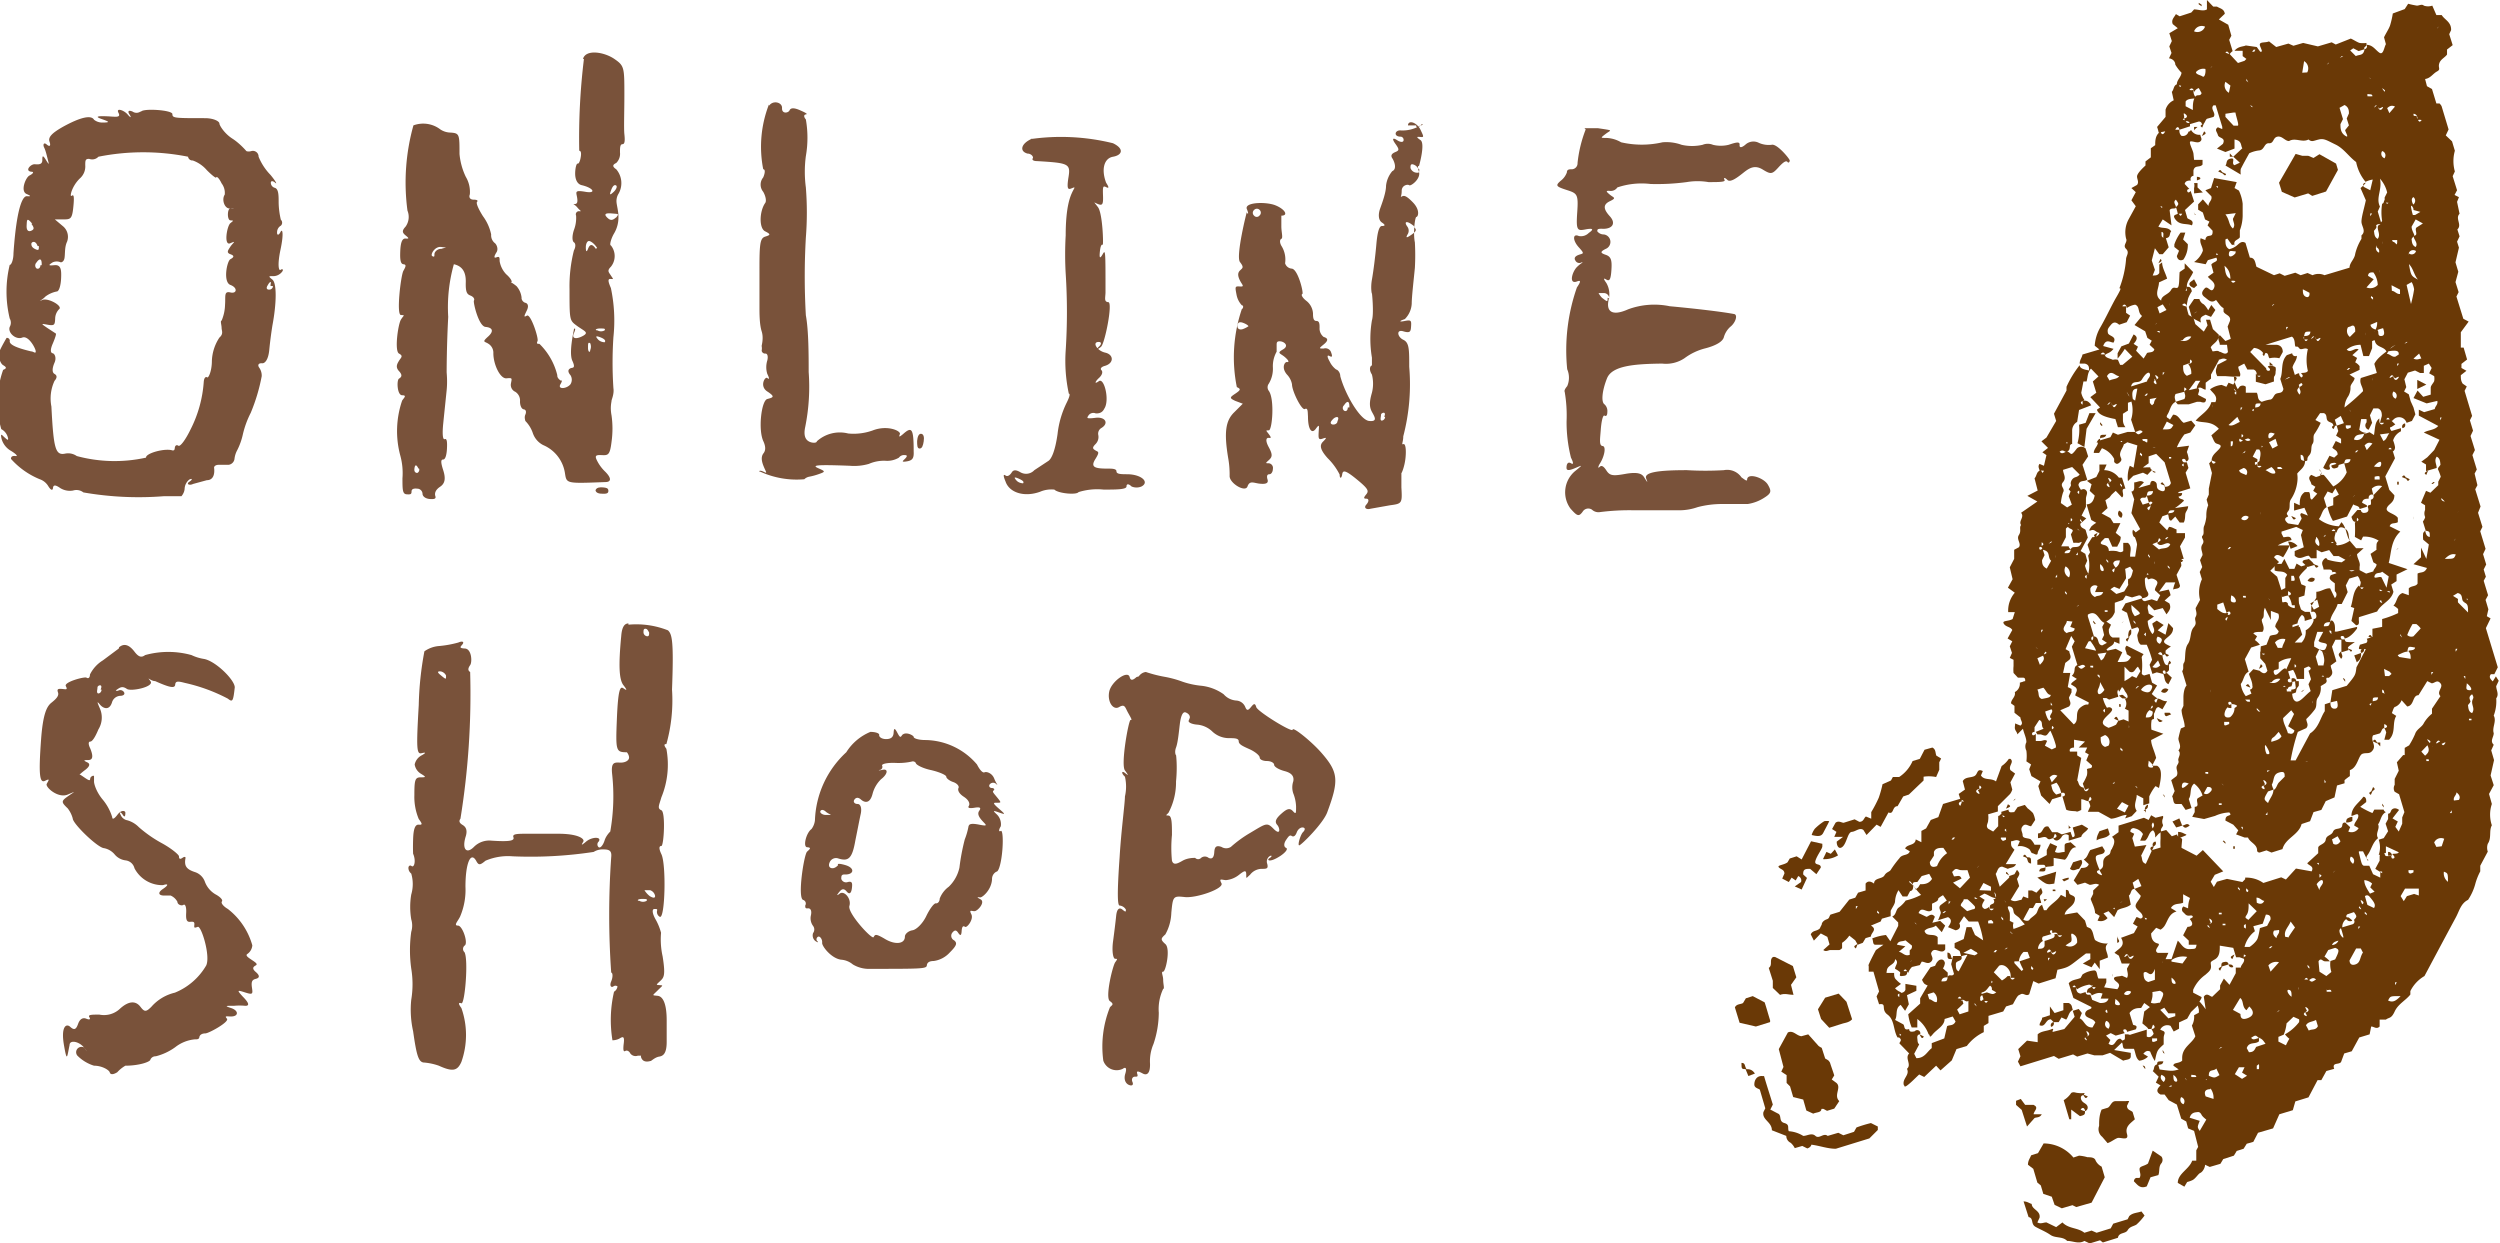 <svg xmlns="http://www.w3.org/2000/svg" viewBox="0 0 79.76 39.67"><defs><style>.cls-1{fill:#79523a;}.cls-2{fill:#6a3906;}</style></defs><g id="Layer_2" data-name="Layer 2"><g id="nav"><path class="cls-1" d="M18.63,1.88a20.8,20.8,0,0,0-.15,2.93c.05,0,.07.06.05.19s-.06.23-.1.22-.08.15-.08.32.06.34.22.37c.37.09.46.27.11.21s-.3,0-.27.17,0,.22-.08.22,0,0,.09.11.15.12.07.12a.1.1,0,0,0-.11.14,1.08,1.08,0,0,1-.07.46c-.06.18-.06.35,0,.39s.06.15,0,.26a4.67,4.67,0,0,0-.14,1.23c0,1,0,1,.23,1.17s.4.21.21.32-.39.12-.3-.08,0-.15,0-.12-.17.74-.05,1,0,.21-.06.24-.11.09,0,.22a.27.27,0,0,1,0,.29c-.12.15-.42.17-.32,0s0-.11,0-.12-.11-.07-.1-.17a2.09,2.09,0,0,0-.57-1c-.07,0-.1,0-.06-.09s-.22-.88-.34-.81-.08,0,0-.17,0-.23-.05-.24-.13-.08-.12-.17a.67.67,0,0,0-.16-.36C16.32,9,16.27,9,16.31,9s0-.11-.16-.25a.79.79,0,0,1-.21-.42c0-.11,0-.16-.1-.12s-.07-.05,0-.16,0-.26-.06-.3a.32.32,0,0,1-.11-.27,1.49,1.49,0,0,0-.26-.58c-.14-.22-.23-.42-.19-.46s0-.07-.11-.07-.16-.07-.12-.17a.94.94,0,0,0-.13-.56,2.12,2.12,0,0,1-.2-.73c0-.62,0-.66-.28-.68a.61.61,0,0,1-.33-.1A.9.9,0,0,0,13.19,4,6.77,6.77,0,0,0,13,6.72a.53.53,0,0,1-.06.51c-.12.13-.11.19,0,.28s.12.11,0,.1-.16.16-.17.4,0,.41.1.42.08.07,0,.21-.23,1.4-.08,1.41.09,0,0,.15-.21,1-.06,1.08.06.13,0,.23-.12.2,0,.33.08.19,0,.24-.06.53.1.53.06.08,0,.17a3,3,0,0,0-.06,1.75,2.11,2.11,0,0,1,.07.73c0,.35,0,.5.13.51s.16,0,.16-.09.09-.1.18-.09a.17.17,0,0,1,.17.16c0,.09.1.16.23.17s.21,0,.18-.09,0-.2.15-.3.19-.25.1-.53-.07-.34,0-.34.11-.15.12-.35,0-.33-.07-.3-.08-.19-.05-.49.08-.77.11-1.07,0-.54,0-.58,0-.82.05-1.76a5.06,5.06,0,0,1,.18-1.68c.27.06.39.25.38.58s.05.38.15.42.14.11.11.16.15.82.37.84.28.13.08.31-.11.15,0,.22a.34.34,0,0,1,.17.31c0,.36.22.82.42.8s.17,0,.14.17a.24.24,0,0,0,.14.26.33.33,0,0,1,.15.31c0,.13.05.24.12.25s.09.08.05.17,0,.18,0,.2a1,1,0,0,1,.24.39.67.67,0,0,0,.33.38,1.16,1.16,0,0,1,.69.87c.06.36,0,.36,1.29.31.2,0,.2-.13,0-.33a1.28,1.28,0,0,1-.26-.35c-.08-.16-.05-.19.15-.18s.26,0,.31-.42a3,3,0,0,0,0-.85c-.05-.26,0-.42,0-.46s.09-.22.06-.41a12.35,12.35,0,0,1,0-1.62,5,5,0,0,0-.08-1.57c-.1-.23-.1-.3,0-.29s.07,0,0-.11-.13-.15,0-.28a.54.54,0,0,0,0-.68c-.05,0,0-.21.1-.38a1,1,0,0,0,.14-.56c0-.14-.05-.33-.06-.43a.45.45,0,0,1,.07-.29.68.68,0,0,0-.08-.77c-.12-.08-.13-.14,0-.2a.41.41,0,0,0,.12-.34c0-.14,0-.26.08-.26s.08-.14.06-.32,0-.73,0-1.24c0-.89,0-.94-.32-1.16s-.91-.32-1,0Zm.94,4.25c-.12.11-.13.09-.07-.07s.12-.17.16-.14,0,.13-.09.21Zm.08.81c-.11.1-.18.1-.28,0s-.07-.15.15-.13.24,0,.13.14Zm-.64,1c.13.19.13.19,0,0s-.2-.13-.25,0-.07.07-.07-.05.05-.21.11-.2.17.09.25.22Zm-4.94,0c-.12,0-.21.1-.21.17s0,.1-.07.06.08-.32.29-.29.18,0,0,.06Zm5.22,2.6a.23.23,0,0,1-.23,0c-.09,0-.06-.06.08-.06s.18,0,.15.06Zm0,.38s-.13,0-.21-.09-.09-.13.07-.07.18.12.14.16Zm-.46.25c0,.09-.07.07-.07-.07s0-.19.07-.15a.28.28,0,0,1,0,.22Zm-5.47,3.76a.11.11,0,0,1-.05.16s-.1,0-.09-.12.05-.2.14,0Z"/><path class="cls-1" d="M50.59,4.13a4.09,4.09,0,0,0-.26,1.07.19.19,0,0,1-.17.2c-.09,0-.17,0-.17.1a.59.59,0,0,1-.2.27c-.17.15-.15.18.19.29s.38.13.34.71,0,.6.26.55.27,0,.11.11a.35.35,0,0,1-.32.1c-.2-.09-.2.14,0,.36s.14.19,0,.24-.15.12-.11.18a.14.14,0,0,0,.2.06c.08,0,0,0-.15.15s-.27.56,0,.46c.13-.05.13,0,0,.19A6.06,6.06,0,0,0,50,11.78a.68.68,0,0,1,0,.54c-.07.08-.1.15-.08.18a4.47,4.47,0,0,1,.06.95,4.65,4.65,0,0,0,.14,1.15c.09.18.08.23,0,.18s-.13,0-.14.1,0,.17.26.06.27-.12,0,.1a.88.88,0,0,0-.14,1.18c.22.25.27.27.39.11a.21.21,0,0,1,.3-.07.3.3,0,0,0,.24.08,7.41,7.41,0,0,1,1.11-.06l1.45,0a1.77,1.77,0,0,0,.57-.1,3.05,3.05,0,0,1,.76-.1l.84,0a1.34,1.34,0,0,0,.51-.19c.24-.15.26-.21.13-.43s-.65-.39-.66-.16c0,.07-.08,0-.18-.07A.55.55,0,0,0,55,15a9.85,9.85,0,0,1-1.18,0c-.93,0-1.38.07-1.3.27s0,.06-.07-.05-.21-.17-.6-.1-.49.06-.6-.11-.17-.16-.22-.11-.05,0,0-.09c.16-.24.22-.57.1-.58s-.08-.23-.06-.51.07-.49.12-.46.09,0,.09-.11a.29.29,0,0,0-.09-.25c-.11-.07-.08-.43.08-.83s.86-.46,1.76-.47a1.06,1.06,0,0,0,.71-.17,1.87,1.87,0,0,1,.68-.32c.34-.09.55-.22.58-.36a.7.7,0,0,1,.2-.32c.17-.13.25-.38.13-.41-.42-.08-1.3-.18-2.06-.25a2.41,2.41,0,0,0-1.33.1c-.49.22-.72.09-.61-.34a.71.71,0,0,0-.08-.5c-.1-.14-.1-.17,0-.11s.14,0,.16-.3,0-.43-.18-.49-.18-.1,0-.19a.24.24,0,0,0-.06-.46.26.26,0,0,1-.21-.1c0-.06,0-.09.19-.08.3,0,.41-.18.21-.4s-.23-.37,0-.48.12-.11,0-.21-.14-.13,0-.12a.25.25,0,0,0,.24-.11,2.41,2.41,0,0,1,1.06-.11,7.17,7.17,0,0,0,1.15-.06,2.07,2.07,0,0,1,.7,0c.32,0,.55,0,.51-.07s0-.09.09,0,.3-.06.5-.22.37-.27.63-.11.3.15.5-.07.26-.21.29-.17.07,0,.07-.05-.41-.55-.58-.5a.78.78,0,0,1-.4-.06.38.38,0,0,0-.44.06c-.11.09-.19.11-.18,0s-.11-.08-.35,0a1.06,1.06,0,0,1-.5,0,.43.43,0,0,0-.33,0,1.5,1.5,0,0,1-.67,0,1.42,1.42,0,0,0-.61-.08,2.94,2.94,0,0,1-1.32,0,1,1,0,0,0-.49-.14c-.17,0-.17,0,0-.13s.27-.1-.25-.18c-.21,0-.4,0-.43,0Zm.7,5.37c0,.14,0,.14-.18,0A.66.66,0,0,1,51,9.35s.08,0,.17,0a.17.17,0,0,1,.17.17Z"/><path class="cls-1" d="M45.18,4c0,.07.06.09.14,0s.1,0,0,0a1.09,1.09,0,0,1-.65.16c-.17,0-.21.19,0,.2a.1.1,0,0,1,.11.11c0,.07-.09.08-.21,0s-.18-.06-.05.12.12.21,0,.26-.16.11-.1.2.16.34,0,.41a.86.86,0,0,0-.2.47c0,.22-.13.56-.19.73s-.06.36.06.44.1.11,0,.11-.15.25-.18.6-.09.83-.14,1.11,0,.48,0,.44.07.64,0,.86a3.57,3.57,0,0,0,0,1.19c0,.2,0,.3,0,.26s-.14.06,0,.28a1.19,1.19,0,0,1,0,.58c-.09.31-.08.46,0,.61s.2.32-.09.29-.77-.86-.92-1.43c0-.12-.09-.21-.13-.21a.69.69,0,0,1-.21-.26c-.08-.14-.09-.22,0-.17s.09,0,.05-.11a.19.19,0,0,0-.24-.13c-.15,0-.16,0,0-.13s.14-.2,0-.24a.34.34,0,0,1-.13-.29c0-.11,0-.22-.1-.22s-.11-.11-.11-.24a.55.55,0,0,0-.21-.4c-.13-.1-.18-.2-.13-.22s-.14-.8-.34-.81A.24.24,0,0,1,41,8.4a.82.82,0,0,0-.12-.56c-.05-.09-.06-.19,0-.22s0-.21,0-.4,0-.34,0-.34c.24,0,.11-.21-.19-.33s-1-.1-.91.12,0,.14,0,.1-.36,1.41-.22,1.59.08.19,0,.27-.07.18,0,.32.16.2,0,.19-.16,0-.11.26a.67.67,0,0,0,.17.34c.06,0,.05.1,0,.12a4.79,4.79,0,0,0-.16,2.49c.13.06.13.09-.05.21s-.19.14,0,.23l.24.09-.27.27c-.28.27-.33.64-.2,1.44a3,3,0,0,1,.05.6c0,.23.5.53.57.33s.2-.11.38-.09.3,0,.26-.13,0-.17.06-.17.11-.08.11-.17a.15.15,0,0,0-.13-.18c-.11,0-.11,0,0-.1s.13-.17,0-.41-.07-.31,0-.3.09,0,0-.12-.11-.12,0-.12.19-1,0-1.26a.19.19,0,0,1,0-.23.92.92,0,0,0,.13-.52.94.94,0,0,1,.12-.5s0-.11,0-.2,0-.14.12-.13.29.14.08.26-.08.12.06.24.14.17.07.16-.19.18,0,.4a.61.61,0,0,1,.16.31c0,.22.31.84.41.79s.09.08.1.24c0,.41.12.57.25.39s.1-.08.09.12,0,.24.14.19.1,0,0,.1-.12.23.15.53a2,2,0,0,1,.38.52c0,.14.06.13.08,0s.07-.17.45.14.41.38.32.49-.09.14,0,.14.09.09,0,.19,0,.17.14.13l.62-.11c.38-.05.39-.06.36-.57,0-.28,0-.49,0-.46s.1-.19.13-.47,0-.48-.07-.45,0-.07,0-.25a6.57,6.57,0,0,0,.19-2.22c0-.56,0-.77-.19-.86s-.23-.34,0-.27.24,0,.25-.17,0-.2-.2-.16-.18,0,0-.06a.75.75,0,0,0,.22-.5c0-.21.06-.72.1-1.13a7.38,7.38,0,0,0,0-.82c-.06-.28,0-.81.05-.81s.13-.21-.11-.46-.3-.22-.36-.19,0,0,0-.18.19-.22.24-.18.38-.21.31-.43,0-.19,0-.18.21-.72.05-.83-.11-.11,0-.1.11,0,0-.23-.39-.33-.4-.14Zm.1,1.4c0,.07,0,.12-.06.11A.22.22,0,0,1,45,5.36c0-.07,0-.12.06-.12a.26.26,0,0,1,.18.13Zm-5.1,1.48a.11.11,0,0,1-.17,0,.12.12,0,0,1,0-.18.12.12,0,0,1,.18,0,.12.12,0,0,1,0,.17Zm4.92.36c.11.08.09.14-.07.25s-.18.1-.13,0a.22.22,0,0,0,0-.26c-.13-.18,0-.2.23,0Zm-5.27,3.17s-.09.06-.18.09-.18,0-.17-.11.07-.13.18-.09.17.09.17.11ZM43,13c0,.1-.06.14-.12.1a.11.11,0,0,1,0-.17c.11-.17.18-.13.17.07Zm1.19.3c0,.09-.1.14-.13.11s0-.12,0-.18.19-.13.1.07Zm-1.52.14c0,.09-.13.13-.19.09s0-.11.06-.17.22-.11.13.08Z"/><path class="cls-1" d="M24.53,3.34a3.72,3.72,0,0,0-.18,2.06c.07,0,.06.12,0,.26a.36.36,0,0,0,0,.46c.08.14.11.3.06.36-.18.26-.2.8,0,.9s.16.12,0,.17-.18.24-.18,1c0,.5,0,1.07,0,1.26s0,.54.07.76,0,.44,0,.47a.39.39,0,0,1,0,.15.11.11,0,0,0,.12.09c.07,0,.09.1.06.22a.72.72,0,0,0,0,.43c.07.14.07.19,0,.13s-.26.26,0,.43.19.19,0,.24-.3,1-.12,1.36c.07.16.07.28,0,.37s-.08.21,0,.41.14.25,0,.18-.17,0-.1,0a2.79,2.79,0,0,0,1.4.24.31.31,0,0,1,.15-.08,2,2,0,0,0,.3-.08c.23-.08.23-.09,0-.19s-.06-.12,1-.08a1.68,1.68,0,0,0,.61-.06,1.21,1.21,0,0,1,.52-.1.73.73,0,0,0,.44-.1.2.2,0,0,1,.19-.08c.09,0,.07.05,0,.12s-.13.11.06.08.23-.11.22-.32c0-.74-.06-.8-.34-.55-.12.1-.14.1-.1,0s-.39-.3-.86-.12a1.8,1.8,0,0,1-.79.1,1.09,1.09,0,0,0-1,.25c0,.06-.16.06-.26,0s-.17-.18-.11-.46a6.46,6.46,0,0,0,.11-1.75c0-.51,0-1.33-.09-1.81a21.69,21.69,0,0,1,0-2.48,10.13,10.13,0,0,0,0-1.6,3.8,3.8,0,0,1,0-1,3.39,3.39,0,0,0,0-1.17c-.07-.08-.07-.15,0-.16s0-.05-.18-.13-.3-.09-.34,0-.25.12-.24-.07-.29-.26-.41-.08Z"/><path class="cls-1" d="M32.94,4.42c-.35.14-.44.4-.16.48.13,0,.2.11.17.15s0,.09.14.09c1,.06,1.07.08,1,.51s0,.4.12.35.06,0,0,.13S34,6.58,34,7.51a10.67,10.67,0,0,0,0,1.22,19.16,19.16,0,0,1,0,2.45,4.93,4.93,0,0,0,.1,1.38c.06,0,0,.15-.07.29a3,3,0,0,0-.29,1c-.07.49-.18.79-.3.86L33,15a.36.36,0,0,1-.44.07c-.15-.09-.23-.08-.28,0s-.13.15-.2.1-.08,0,0,.19c.12.36.6.51,1.1.33a.92.92,0,0,1,.46-.07c.11.12.7.18.77.08a2,2,0,0,1,.8-.08c.39,0,.73,0,.73-.1s.08-.08.16,0a.4.4,0,0,0,.32,0c.26-.14,0-.38-.44-.39-.2,0-.36,0-.36-.09s-.14-.09-.31-.09c-.43,0-.51-.07-.36-.31s.08-.22,0-.27-.12-.08,0-.2a.32.32,0,0,0,.09-.29.21.21,0,0,1,.09-.22c.26-.15.14-.37-.18-.33s-.27,0-.22-.08a.19.19,0,0,1,.23-.06c.07,0,.2,0,.27-.15.18-.26,0-1-.17-.88s-.11,0,0-.1.13-.2.08-.25,0-.11.12-.14c.29-.09.27-.36,0-.42s-.43-.35-.2-.34c.08,0,.09.07,0,.15s-.05.11.07,0,.38-1.41.23-1.42-.09-.15-.09-.32c0-1.32,0-1.37-.09-1.21s-.11.12-.09-.08.06-.24.09-.22,0-1-.15-1.2-.15-.16,0-.1.17,0,.16-.28,0-.31.1-.26.09,0,0-.14c-.16-.42-.07-.78.22-.83s.37-.25,0-.43a6.91,6.91,0,0,0-2.65-.13Zm-.3,11s-.13,0-.21-.09-.09-.13.07-.06.17.11.14.15Z"/><path class="cls-1" d="M4.48,3.56a.22.22,0,0,1-.25,0c-.14-.06-.16,0-.1.09s.06.14-.06,0-.38-.22-.29-.05-.11.12-.37.11-.42,0-.16.09.26.11,0,.11A.42.42,0,0,1,3,3.82c-.09-.16-.44-.08-1,.23-.35.2-.47.33-.42.47s0,.17-.09.09-.13,0-.08.1.09.28.12.4.05.18-.06,0-.12-.14-.12,0-.11.14-.24.13-.34.22-.1.24c.08,0,.05.06-.07.12s-.3.5-.09.59.06.07,0,.07S.55,6.34.43,8.08c0,.21-.07.38-.12.37a3.62,3.62,0,0,0,0,1.71.27.27,0,0,1,0,.27c-.07.19.2.42.4.34s.43.35.43.44-.07,0-.15,0C.53,11.1.31,11,.31,10.89a.09.09,0,0,0-.1-.11S.08,11,0,11.17s0,.42.1.48.13.1,0,.15a3.12,3.12,0,0,0-.06,1.89A.42.42,0,0,1,.26,14c0,.07-.06,0-.12-.05S0,13.78.05,14a.64.64,0,0,0,.31.39c.16.1.22.17.14.16s-.15,0-.15.09a2.49,2.49,0,0,0,.92.65.51.51,0,0,1,.27.22c.08.13.14.15.15.06s.06-.12.23,0a.58.58,0,0,0,.41.08.36.36,0,0,1,.33.06,10.26,10.26,0,0,0,2.58.12l.55,0s.09-.1.1-.23a.4.4,0,0,1,.15-.3c.1-.05.11,0,0,.07s0,.13.12.07l.44-.12c.19,0,.26-.17.23-.4,0-.05.06-.09.14-.09h.32a.22.22,0,0,0,.19-.18.76.76,0,0,1,.09-.29,2.13,2.13,0,0,0,.18-.51A3,3,0,0,1,8,13.17,5.81,5.81,0,0,0,8.35,12a.44.44,0,0,0-.08-.27c-.07-.1,0-.15.09-.14s.2-.11.23-.42.07-.59.1-.78c.14-.74.14-1.36,0-1.47s-.11-.11,0-.11A.36.36,0,0,0,9,8.67c.06-.08,0-.1-.05-.06s-.11-.13,0-.65.06-.68,0-.56-.12.11-.11,0a.24.24,0,0,1,.12-.2.13.13,0,0,0,0-.19,2.55,2.55,0,0,1-.07-.55c0-.23,0-.44-.13-.47a.17.17,0,0,1-.12-.16c0-.06.06-.07.14,0s0-.07-.15-.25A1.81,1.81,0,0,1,8.25,5c0-.14-.13-.21-.23-.18s-.16,0-.16,0-.2-.24-.45-.4S7,4,7,3.94s-.15-.16-.43-.17c-1,0-1.07,0-1.07-.13s-.92-.19-1-.08ZM6,5a.14.14,0,0,0,.15.12,1.06,1.06,0,0,1,.45.31c.17.17.3.27.3.23s.08,0,.17.19a.5.5,0,0,1,.1.36c-.11.16,0,.47.18.44s.1,0,0,0-.11.37,0,.38.11,0,0,.09-.22.74,0,.64.07,0,0,.11-.14.19,0,.24.11.1,0,.16-.24.73,0,.82.21.29,0,.24-.15.12-.17.39a1.37,1.37,0,0,1-.11.51c-.05,0,0,.14,0,.23s.07.19-.07.31a1.44,1.44,0,0,0-.24.74c0,.33-.11.56-.15.53s-.1,0-.11.15a3.94,3.94,0,0,1-.42,1.51c-.16.33-.33.56-.39.52s-.1,0-.11.05,0,.11-.08.1c-.23-.08-.86.09-.84.23a4.63,4.63,0,0,1-2.21-.05.48.48,0,0,0-.36-.08c-.32.07-.38-.13-.45-1.5a1.33,1.33,0,0,1,.1-.82c.08-.09.09-.17,0-.22s-.07-.2,0-.36,0-.29-.06-.3-.09-.09,0-.3.12-.32.1-.33l-.26-.17c-.22-.15-.22-.15,0-.11s.23,0,.24-.19a.44.44,0,0,1,.12-.3c.15-.1-.35-.38-.53-.3s0,0,.1-.11a.88.88,0,0,1,.36-.16c.07,0,.13-.18.14-.43s0-.43-.21-.41-.2,0-.06-.09a.32.32,0,0,1,.26,0s.1,0,.12-.15,0-.34.08-.51A.44.44,0,0,0,2,7.21L1.75,7H2c.25,0,.3,0,.34-.4s0-.39-.06-.35,0-.29.26-.55a.51.51,0,0,0,.18-.43c0-.14,0-.21.13-.2A.27.27,0,0,0,3.14,5,7.3,7.3,0,0,1,6,5ZM1,7.14c.1.13.09.18,0,.22s-.16,0-.15-.17,0-.27.18-.05Zm.24.71c0,.12,0,.15-.11.1S1,7.84,1,7.78s.13-.13.2.07Zm.05.61c0,.09-.07.14-.13.1a.13.13,0,0,1,0-.18c.11-.16.18-.13.17.08Zm7.42.67a.12.12,0,0,1-.13.11c-.07,0-.09-.05-.05-.12S8.6,9,8.63,9s0,.05,0,.12Z"/><path class="cls-1" d="M29.26,14.07c0,.13,0,.24.08.24s.11-.1.13-.23,0-.23-.08-.24-.12.1-.13.23Z"/><path class="cls-1" d="M19,15.64s0,.1.17.11.24,0,.24-.09-.07-.1-.17-.11-.21,0-.24.09Z"/><path class="cls-1" d="M20.05,19.89c-.14,0-.21.14-.23.4-.09.94-.07,1.39.07,1.57s.1.17,0,.1-.17,0-.21,1S19.65,24,20,24c0,0,.07.08.07.17s-.12.17-.3.16-.28,0-.24.37a6.51,6.51,0,0,1-.06,1.83s-.13.12-.18.28-.14.26-.19.22a.12.12,0,0,1,0-.18c.11-.16-.21-.16-.4,0s-.14.09-.09,0-.17-.25-.79-.25h-1c-.31,0-.48,0-.44.11s-.1.15-.7.11a.69.69,0,0,0-.55.19c-.25.26-.4.08-.27-.33.06-.2,0-.3-.1-.36s-.13-.12-.07-.2A24.89,24.89,0,0,0,15,21.44c-.08-.05-.07-.12,0-.22s.05-.52-.17-.53-.12-.07-.07-.14,0-.11-.14-.05a3.42,3.42,0,0,1-.6.11.93.93,0,0,0-.48.17,10.37,10.37,0,0,0-.18,1.71c-.08,1.39-.07,1.58.09,1.54s.13,0,0,.07a.43.43,0,0,0-.22.29.42.42,0,0,0,.19.29c.18.11.18.12,0,.12s-.2.09-.2.57a1.82,1.82,0,0,0,.14.76c.12.16.12.19,0,.18s-.17.15-.18.46,0,.47,0,.47.05.1.05.23-.05.2-.1.16-.1,0-.1.06a.23.23,0,0,0,.09.18,1.18,1.18,0,0,1,0,.67,2.39,2.39,0,0,0,0,.79.68.68,0,0,1,0,.4,4.27,4.27,0,0,0,0,1.17,3.06,3.06,0,0,1,0,1,3.15,3.15,0,0,0,.06,1c.11.77.17,1,.36,1A1.9,1.9,0,0,1,14,34c.44.2.59.17.72-.12a2.58,2.58,0,0,0,0-1.72c-.09-.12-.11-.19,0-.15s.23-1.39.1-1.63a.14.14,0,0,1,0-.21c.13-.06-.06-.64-.21-.64s0-.14.07-.29a2.17,2.17,0,0,0,.17-.95c0-.73.16-1.14.34-.83.08.15.12.15.3,0a1.83,1.83,0,0,1,.87-.14,13.35,13.35,0,0,0,2.58-.14.54.54,0,0,1,.32-.08c.2,0,.26.06.24.25a26.45,26.45,0,0,0,0,3.68c.05,0,.06.14,0,.28s0,.21.07.16.13,0,.13,0a.23.23,0,0,1-.11.17,4,4,0,0,0-.05,1.55s.13,0,.23-.06.16-.08.13.16,0,.27.05.24.12,0,.16.08a.21.21,0,0,0,.24.07c.1,0,.14,0,.11,0s0,.13.09.17.19,0,.21,0,.14-.12.27-.14.24-.1.24-.47,0-.56,0-.69c0-.48-.1-.76-.29-.78s-.17,0,0-.17.19-.16.07-.17-.13,0,0-.12.19-.17.09-.8a2.49,2.49,0,0,1-.05-.75s-.05-.21-.17-.42S20.8,29,20.88,29s.1,0,.08.07a.18.18,0,0,0,.09.18c.17.08.21-1.68.05-2-.08-.17-.08-.26,0-.26s.14-1.08,0-1.14-.07-.16,0-.41a2.74,2.74,0,0,0,.16-1.55q-.12-.16,0-.15A5.17,5.17,0,0,0,21.44,22c.06-1.56,0-1.77-.13-1.89a2.75,2.75,0,0,0-1.26-.18Zm.66.29c0,.07,0,.12-.06.12a.13.13,0,0,1-.12-.12c0-.07,0-.12.06-.12s.08.05.12.12Zm-6.48,1.41c0,.07,0,.09-.11,0s-.23-.18-.06-.17a.24.24,0,0,1,.17.13Zm6.67,7c0,.07-.07.06-.17,0a.73.73,0,0,1-.17-.19s.09,0,.18,0a.24.24,0,0,1,.16.18Zm-.27.15a.23.23,0,0,1-.23,0c-.09,0-.06-.06.08-.06s.18,0,.15.06Z"/><path class="cls-1" d="M3.79,20.69l-.51.38a1.1,1.1,0,0,0-.41.45c0,.1-.05.14-.11.1s-.73.14-.66.27,0,.1-.12.09-.17,0-.13.11-.06.21-.21.33-.27.36-.33,1.18c-.08,1.11-.05,1.4.13,1.31s.1,0,.05.1.36.47.67.34.21-.09,0,.06-.21.18,0,.38a.91.91,0,0,1,.16.32c0,.17.8.94,1,.95a.59.59,0,0,1,.33.19.54.54,0,0,0,.36.2.33.33,0,0,1,.28.25,1,1,0,0,0,.91.54c.18-.06.18,0,0,.12s-.13.2,0,.21l.24,0a.45.45,0,0,1,.22.2c0,.09.13.14.19.1s.1.07.09.25,0,.3.12.29.15,0,.14.1,0,.1.11.06.41.92.27,1.23a2.05,2.05,0,0,1-1,.87,1.43,1.43,0,0,0-.75.45c-.17.17-.22.17-.35,0s-.34-.22-.65.06a.74.74,0,0,1-.66.19c-.24,0-.37,0-.32.08s0,.09-.1.05-.2,0-.26.17-.12.21-.25.09-.3,0-.2.58.1.38.18,0c0-.17.3-.12.46.08s.07.1,0,0a.17.17,0,0,0-.21.26A1.28,1.28,0,0,0,3,34c.26,0,.48.14.5.21s.09.09.24,0A1.06,1.06,0,0,1,4,34c.43,0,.8-.12.8-.2a.18.18,0,0,1,.17-.1,1.81,1.81,0,0,0,.62-.29,1.19,1.19,0,0,1,.62-.25c.08,0,.14,0,.15-.07s.08-.12.19-.12.78-.37.69-.47,0-.07.13-.07c.25,0,.25-.19,0-.27s-.12-.07.09-.07a1.86,1.86,0,0,1,.37,0q.21,0-.09-.3c-.18-.2-.18-.21.07-.13s.26.06.23-.14,0-.26.12-.29.14-.1,0-.22-.07-.17,0-.21,0-.09-.12-.17-.23-.15-.14-.2a.37.37,0,0,0,.15-.27A2.23,2.23,0,0,0,7.27,29c-.14-.08-.23-.19-.19-.24s-.06-.15-.21-.23a.78.78,0,0,1-.33-.39.5.5,0,0,0-.33-.32c-.27-.09-.34-.2-.29-.45,0,0,0-.07-.1,0s-.11,0-.11-.05-.24-.25-.53-.41a4.05,4.05,0,0,1-.75-.52.83.83,0,0,0-.37-.22A.28.28,0,0,1,3.85,26c-.06-.1,0-.11.07,0S4,26,4,25.93s-.13-.1-.25.06-.17.15-.17.08a1.62,1.62,0,0,0-.32-.58C3.06,25.24,3,25,3,24.94s0-.12,0-.17-.11,0-.12.06,0,.1-.15,0-.18-.13-.2-.11.06-.06.18-.15.2-.19.07-.25-.1-.07,0-.07.25,0,.1-.37c-.06-.12-.07-.22,0-.22s.17-.17.26-.39a.72.72,0,0,0,.05-.66c-.1-.23-.1-.25,0-.13s.29.2.38-.06a.29.29,0,0,1,.26-.22c.11,0,.16-.05.13-.11a.14.14,0,0,0-.2-.05c-.08,0-.09,0,0-.06s.16-.09.29,0,.89-.07.75-.25,0,0,.15,0c.47.21.63.24.64.11s.12-.1.32-.05a5.49,5.49,0,0,1,1.36.5c.15.12.17.09.22-.36,0-.24-.63-.86-1-.91a1.42,1.42,0,0,1-.38-.12,2.76,2.76,0,0,0-1.48,0c-.12.09-.21.06-.34-.11s-.3-.3-.49-.14ZM3.24,22c0,.1-.1.15-.13.11s0-.11,0-.18.19-.13.1.07Z"/><path class="cls-1" d="M36.26,21.6c-.12.11-.19.12-.22,0-.06-.23-.58.14-.65.46s.12.61.31.5.19,0,.29.18.14.24.08.23-.32,1.42-.18,1.61.1.16,0,.08-.13,0,0,.12a1.4,1.4,0,0,1,0,.63c0,.22-.12,1.09-.17,1.94-.08,1.13-.07,1.54,0,1.54a.26.26,0,0,1,.2.13c0,.07,0,.09-.11,0s-.18,0-.2.2-.06.52-.1.82,0,.55.07.55.08,0,0,.11-.33,1.13-.17,1.24.05.13,0,.2a3.37,3.37,0,0,0-.21,1.7.45.45,0,0,0,.62.26c.11-.08.13,0,.08.16s0,.3.11.35.16,0,.12-.09,0-.17.08-.17.1,0,.07-.1.05-.07.18,0,.24,0,.23-.32a1.38,1.38,0,0,1,.11-.62,3.17,3.17,0,0,0,.17-1,1.5,1.5,0,0,1,.14-.76c.05,0,0-.15,0-.29s-.08-.26,0-.26.24-.73.07-.88-.14-.18,0-.31a1.51,1.51,0,0,0,.19-.69c.05-.53.06-.54.43-.5s1.26-.27,1.17-.44,0-.11.14-.1a.78.78,0,0,0,.42-.17c.19-.15.23-.15.23,0s0,.1.12,0a.48.48,0,0,1,.36-.19c.17,0,.23,0,.19-.16a.21.21,0,0,1,.07-.24c.08-.05.1,0,0,.06s0,.16.36-.08c.16-.11.24-.22.17-.25s-.08-.13,0-.25.12-.17.18-.13.12,0,.16-.11.13-.17.2-.16.08.07,0,.15-.18.42-.12.42.78-.71.9-1.07c.37-1,.35-1.26-.18-1.87-.32-.37-.93-.86-.93-.75s-1.12-.58-1.16-.72-.08-.11-.17,0-.13.12-.18,0a.33.33,0,0,0-.29-.21.59.59,0,0,1-.4-.2,1.51,1.51,0,0,0-.7-.27,2.65,2.65,0,0,1-.61-.13,3.37,3.37,0,0,0-.59-.16,4.06,4.06,0,0,1-.58-.15s-.13,0-.23.14ZM37.92,23c0,.06.13.11.29.12a.8.8,0,0,1,.48.23.78.78,0,0,0,.52.2c.17,0,.31,0,.31.1s.14.16.34.25.33.21.33.27.1.11.23.11.23.06.23.12.14.15.33.2.32.14.28.33a.6.6,0,0,0,0,.38,1.26,1.26,0,0,1,.09.42c0,.22,0,.26-.1.15s-.19-.08-.37.08-.22.26-.13.36.11.35-.11.13-.23-.19-.75.12a3.8,3.8,0,0,0-.62.45.28.28,0,0,1-.3,0c-.17-.06-.22,0-.23.17s-.07.23-.18.18a.19.19,0,0,0-.24,0,.13.13,0,0,1-.19,0c-.06,0-.24,0-.4.09s-.29.16-.34,0a4.21,4.21,0,0,1,0-.82c0-.35,0-.61-.11-.62s-.08,0,0-.09a2.07,2.07,0,0,0,.24-1c.05-.49,0-.86,0-.84s-.06-.08,0-.24.09-.49.12-.74.09-.42.19-.38.14.11.13.17Z"/><path class="cls-1" d="M28.81,23.38c-.07.17-.09.17-.18,0s-.11-.15-.12,0-.1.2-.24.2-.23-.07-.22-.13-.13-.1-.28-.1A1.65,1.65,0,0,0,27,24a3.09,3.09,0,0,0-1,2.17.57.57,0,0,1-.11.28c-.17.12-.28.57-.14.58s.1.05,0,.14-.31,1.46-.13,1.54a.12.12,0,0,1,.07.18c0,.06,0,.1.08.09s.14.06.1.23a.41.41,0,0,0,.07.33.19.19,0,0,1,0,.23.23.23,0,0,0,.07.25c.09.06.11.05.06,0s0-.14.05-.14.12.09.11.2.31.52.63.54a.66.66,0,0,1,.35.15,1,1,0,0,0,.57.14c1.61,0,1.78,0,1.79-.11s.11-.14.22-.14a.85.85,0,0,0,.51-.27c.22-.22.25-.3.14-.39a.16.16,0,0,1-.06-.24c.08-.1.13-.09.19,0s.1.11.11-.05.05-.18.11-.14.28-.24.2-.4,0-.1.1-.1.36-.29.19-.38-.06-.06,0-.06.35-.23.37-.58a.26.26,0,0,1,.14-.24c.08,0,.16-.32.19-.7s0-.63-.05-.6-.09,0,0-.15a.44.44,0,0,0-.12-.37c-.14-.13-.14-.14.06-.07s.23.08,0-.12-.17-.19-.05-.19.13,0,0-.16-.17-.19-.12-.23,0-.08-.06-.08-.11-.06-.06-.12a.14.14,0,0,1,.21,0c.07.05,0,0-.07-.18s-.25-.23-.31-.2-.16-.09-.24-.25a2.2,2.2,0,0,0-1.65-.78c-.21,0-.37-.05-.37-.1s-.32-.22-.4,0Zm.94,1.2c.24.06.44.15.44.2s.1.13.22.17.2.13.17.19,0,.17.17.28.2.23.16.29,0,.09.18.06.22,0,.15.1,0,.21.11.33.19.17-.11.11-.32,0-.34.05a2.18,2.18,0,0,1-.12.42,6.85,6.85,0,0,0-.17.9,1.2,1.2,0,0,1-.34.61.84.84,0,0,0-.29.38c0,.09-.06.16-.12.15s-.2.18-.31.41-.31.43-.44.45-.24.12-.24.2c0,.24-.31.27-.63.08s-.32-.14-.37-.06-.84-.77-.77-1-.17-.5-.31-.39-.06,0,0-.07.13-.11.22,0,.15.06.17-.11,0-.22-.13-.19a.16.16,0,0,1-.21-.1c0-.09,0-.15.13-.14.28,0,.31-.21,0-.3s-.23,0-.23,0-.08.1-.18.1-.14-.08-.09-.19a.22.22,0,0,1,.28-.12c.32.1.44,0,.54-.58.06-.29.13-.66.17-.84s0-.32-.1-.32-.15-.07-.1-.14.12-.08.21,0,.28.17.37-.19a1,1,0,0,1,.27-.46c.21-.16.24-.34.05-.3s-.11,0-.07,0a.1.1,0,0,0,.05-.14c0-.05.16-.09.43-.08a1.93,1.93,0,0,0,.55-.05s.08,0,.1.06.24.17.49.22ZM26.51,26s-.08,0-.17,0-.18-.06-.17-.11.08-.08.17,0,.17.09.17.12Z"/><path class="cls-2" d="M68.87,4.23a1.32,1.32,0,0,0-.05-.18l.27-.32,0-.23a.48.48,0,0,1,.26-.3l-.06-.27c.07-.07.05-.2.16-.24s.06.16.14.05l-.14-.05c0-.14.13-.22.15-.37a1.28,1.28,0,0,1-.2-.26c0-.09-.07-.18-.2-.2l.08-.17-.07-.21.08-.17-.08-.25L69.48.9,69.32.77c-.06-.14.05-.22.1-.32l.12.07L69.91.4,70,.3c.14,0,.29.07.41,0V0l.2.21.12,0c.09.06.23.07.25.23l-.19.18.3.17.1.35-.07.13.11.36s-.08.06-.09.1-.06-.16-.14-.05l.14.05.26.28.21-.07s0,0,.06-.06l-.12-.09,0-.17-.26,0c.12-.15.29-.13.36-.17l.35.05.11.15c.07,0,.07,0,0-.17s.15-.1.28-.16l.23.18.39-.11.16.07.31-.09.47.11.44-.13.13.07L75,1.23c.11.05.19.11.28.14a.83.83,0,0,0,.22,0s0,0,0,.06-.11.07-.06.14l-.19.06-.17-.09-.1.07.18.18c.12-.06.24,0,.28-.22a.09.09,0,0,0,.06-.14c.2,0,.28.16.41.25s.15-.17.21-.27l-.06-.22c.06-.13.14-.24.19-.37a2.74,2.74,0,0,0,.09-.39l.38-.14.11-.17a2.8,2.8,0,0,0,.28.06c.07,0,.16-.06.22,0a.42.42,0,0,0,.27,0l.13.3.17,0c.09.15.31.22.3.48l-.06.13.11.35-.18.14v.16c-.07.1-.21.15-.25.29s.06.18-.07.25-.21.22-.38.24c0,0,0,0,0,0l.06.23.16.09.14.46.1,0s.06.06.07.1l.22.73-.09.19.2.19.09.3a1.21,1.21,0,0,0,0,.66l-.07.15.14.45-.08.15.14.07-.06.15.08.38c-.15.15.09.35-.07.5l.07.22-.08.17.06.19-.11.47.09.3L78.34,9l.1.32-.07.14.22.71.17.09-.25.34v.49l.09,0,.11.38-.18.14,0,.13.16.09-.18.14c0,.1,0,.18.06.27l.13.09-.07.14.24.8-.07.14.1.33-.08.17.14.45-.08.16.14.46-.07.13.09.37-.07.13.17.55-.08.2.14.45-.07.14.17.56-.08.17.1.33-.08.16.07.23-.07.13.14.46-.08.15.09.3-.05.22.12.07-.15.31.38,1.25-.11.22-.11,0c-.08.1,0,.17.06.23l.1-.16.09.14-.08.17c0,.13.1.26,0,.39a1.29,1.29,0,0,1-.08.55c.1.18-.06.38,0,.56,0,.13-.13.25,0,.37l-.08.18.09.31-.11.49.1.31-.15.28.09.32a1.06,1.06,0,0,0,0,.68c-.1.18,0,.4-.13.59a.39.39,0,0,0,0,.25l-.24.45,0,.18a2,2,0,0,0-.15.37,1.72,1.72,0,0,1-.24.54c-.23.11-.28.36-.39.56-.34.63-.68,1.27-1,1.87a1.14,1.14,0,0,0-.45.48l0,.11c-.15.19-.39.3-.5.54s-.18.18-.28.26l-.2,0,0,.22c-.1.1-.18,0-.27,0L75.6,33l-.33.1-.24.44-.24.07-.1.27c-.06.1-.3,0-.22.22l-.25.07-.16.29-.12,0-.29.55-.42.13-.08.28-.43.13-.2.45-.48.14-.15.29-.21.06-.1.16-.22.07-.09.15-.34.11-.09.15-.34.1-.15-.07c0,.1-.08.23-.15.26s-.15.18-.25.23a.85.85,0,0,1-.17.06l-.09.15-.21-.12c0-.3.36-.43.46-.71l.13,0,0-.33.06-.11L70,36.08,69.81,36l-.06-.22-.16-.09-.14-.45-.26-.14-.13-.18-.13,0c-.15-.08-.12-.18,0-.29l-.15-.09.09-.19-.19-.18c.07-.06,0-.19.17-.22l.05.17c.36.05.41.06.61,0L69.34,34c0-.11.17-.06.28-.16v-.09c0-.34.32-.46.42-.69l-.11-.34a.55.55,0,0,0,.07-.33l.15-.08a.4.4,0,0,0,0-.11,2,2,0,0,0-.07-.23s.09,0,.11,0a2.7,2.7,0,0,1,.18.23l-.06-.4c.1-.15.2,0,.27,0l.25-.24,0-.12.12-.22.18.2.2-.37,0-.18.16,0c0-.09.14-.17.1-.28s.16-.06,0-.14a.46.46,0,0,0,0,.14l-.14-.05h-.11l-.09-.3-.43-.07c0,.17,0,.35-.16.44s-.13.08-.12.21-.08.19-.18.28a1.15,1.15,0,0,0-.39.48s0,.06,0,.09l.27.14c0,.08-.1.13-.06.21l-.28.27-.12.21-.26.12v.2l-.17.09-.1-.18a.25.25,0,0,0-.33.12l.11.05c.07.06,0,.09,0,.22l0,.2c-.21.19-.21.19-.28.53a.89.89,0,0,1-.09-.16,1.47,1.47,0,0,1-.06-.14c-.1-.05-.16,0-.22.07l.15.09a.46.46,0,0,1-.28.13c-.12-.09-.11-.24-.17-.38H67.8c-.09,0-.06-.13-.1-.2s.08-.07.09-.11a.83.83,0,0,0,0-.15l.11,0A.1.1,0,0,0,68,33l.49-.15,0,.22c.09.05.17,0,.22-.09a.69.69,0,0,0-.07-.15c.07,0,.16-.06.05-.14a1.09,1.09,0,0,0-.05.14l-.1,0a.27.27,0,0,0-.07-.08l-.12-.1.06-.38.18-.14L68.41,32l-.1.16c-.11,0-.26,0-.37.16l.11.36c0,.05.18,0,.09.16l-.28.08s0-.08-.07-.08-.06.06,0,.12l-.29.08-.16-.08-.15.08.14.14-.06.12c.22.15.2-.17.38-.16l.09.08-.29.28.53.09,0,.11c0,.12-.15.1-.24.14l-.42-.25-.24.08-.26,0-.22-.06-.33.1-.13-.07-.46.14-.15-.09-1.07.33-.08-.15.08-.17-.07-.23.28-.27.34.05v-.25c.12-.11.29-.1.43-.16s0,.08.06.08l.36-.09.33-.39-.06-.19.19-.06.1.13-.07.17c.15.06.17.3.41.29l.09-.16c-.06-.11-.18-.12-.27-.18s-.07-.18.06-.23.06-.05.09-.08l-.58-.29L66,31.37c.1-.12.25-.11.38-.17l.06-.11a.78.78,0,0,1,.37-.13c.11,0,.08.16.14.26l.25,0,0,.12-.07.16.42.06c.16-.19-.06-.22-.1-.32s.17-.08.25-.11l.16.07c.06-.11,0-.2,0-.3l.09-.16h-.26l-.09-.25-.14-.09c.13-.14.37-.21.21-.48l.41-.15.12-.21-.15-.09.11-.21c.08,0,.13.1.2,0s.06.16.14.05a.46.46,0,0,0-.14-.05c0-.14-.14-.18-.21-.3s.11-.23.15-.38l-.2-.22.22-.09-.1-.23-.18.12.06.2c-.13,0-.1.16-.18.21l.06.29c-.13.11-.29.1-.42.18s-.06-.16-.14-.05l.14.05s0,0,0,0l-.11.22-.18-.19-.16.07.13.15a.29.29,0,0,1-.32.08l.07-.15-.15-.09c0-.15-.09-.3-.14-.45l.08-.16,0-.11.19-.18c-.11-.07-.2,0-.3,0l-.15-.07-.24.07-.12-.14.24-.4c.08,0,.2,0,.24-.12l-.16-.15c.12-.06.13-.19.21-.3l.38-.12.08.13c0,.16-.21.1-.28.19a.22.22,0,0,0,0,.11,1.85,1.85,0,0,0,.12.33c-.07,0-.16.06,0,.14s0-.08,0-.14l.07-.06c.08-.09,0-.21.08-.32s.17-.08.19-.19.06-.1.05-.11.17-.25,0-.38l.21-.15,0-.16s0-.05,0-.05l.81-.25.15.07.08-.15.14.08.24-.06a.23.23,0,0,1,0,.07.24.24,0,0,0,0,.22c0,.07-.1.12-.06.21a.27.27,0,0,1-.08.07l-.11.12c0-.08,0-.16-.07-.23s.1-.11,0-.25c-.09.09,0,.17,0,.25-.14.06-.13.23-.25.33h-.16l.09-.21a.4.4,0,0,0-.26-.18.1.1,0,0,0-.14.11l.12.06-.06.14.08.27.37-.05-.17.34c.05.09,0,.21.15.26l.2-.44.27-.08a2,2,0,0,1,0-.28c0-.09,0-.15,0-.23l.18-.05.18.2.17-.06c0,.1.13.08.16.16L69.6,27s0,0,0,.05l.48.25.2-.18.65.68-.27.11-.13.22.1.17.1-.17.32-.09.49.1.09-.09s0,0,0-.05a.94.94,0,0,1,.58.17l.57-.18.15.07.32-.35.5.09c.09-.17-.09-.18-.14-.26l.35-.32v-.17c0-.1.22-.11.24-.26s.18-.13.23-.25.16-.08.25-.13,0-.16.14-.17l.16.15-.06.14a.26.26,0,0,0,.33-.11l-.14-.08c0-.11.13-.19.13-.31s-.15,0-.22,0c0-.28.24-.41.38-.61.08,0,.1.09.09.17l-.19.15a2.87,2.87,0,0,0,.39.2l.06-.11.3,0s0,.05.07.08c-.16.08-.16.27-.25.39.07.14-.1.29,0,.44-.18.14-.21.37-.33.53s.08.15,0,.19l-.15-.3-.13,0a.1.1,0,0,0,0,.05c.09.37.09.37.15.41l.18,0,.12.27.23.11v-.18l-.16-.1.14-.26s0-.07,0-.11,0-.12.09-.13.07.08.11.09.1,0,.15,0,0,.08.07.08.07-.06,0-.12.16,0,.19-.08L76.12,27c0,.07,0,.14,0,.21l-.23.07a.75.75,0,0,0,0-.49l.16-.05.14-.22-.08-.24.08-.15,0-.17c.08,0,.08-.08.11-.12s.12-.09.24,0l-.21.27.17.1-.08.17.11.15.11-.25,0-.2.07-.17-.17-.57-.14-.08a.22.22,0,0,1,0-.22c0-.05,0-.11,0-.19l.13-.26-.06-.27.2-.23s0,0,.05,0v-.23l.14-.08a2.47,2.47,0,0,0,.19-.36c.05-.16.22-.22.28-.35a1.08,1.08,0,0,1,.26-.3l0-.16.27-.4c-.14-.15.11-.28,0-.41s-.18,0-.28,0l-.14-.07-.28.45c-.2,0-.13.33-.36.36l-.18-.2a.37.37,0,0,1-.2.21c-.05,0-.08.13-.11.2l.14.09c-.14.23,0,.53-.23.76l-.15,0,.06-.23a.53.53,0,0,0-.06-.14c.06,0,.16-.06,0-.13a.5.5,0,0,0,0,.13c-.09,0-.08.12-.15.17l-.21.06c-.09.17.1.3,0,.46s-.21.08-.34.13-.15.44-.4.52v.19a1.92,1.92,0,0,0-.17.13s0,.07,0,.1l-.24.07-.08.38-.28.12-.14.28-.25.07-.11.29-.27.09c-.09.35-.52.45-.61.8l-.35.11-.16-.07-.22.07s-.08,0-.08-.07c0-.2-.23-.25-.29-.41,0,0-.07,0-.11,0l-.27-.1.07-.13-.16-.18L71,26.18c0-.14.06-.14.13-.17s0-.06,0-.09a1.2,1.2,0,0,0-.46.11l-.35.1-.38-.07.08-.15,0-.17c.19,0,0-.22.11-.28l.14-.08A.75.75,0,0,0,70,25c-.16.14-.07.35-.17.49l.09.29-.19.06-.13-.19h-.17c-.11,0-.08-.16-.13-.24l.08-.17-.11-.35.17-.13c.06-.1,0-.18,0-.27s.09-.13.06-.22.11-.21,0-.33c.12-.12,0-.26,0-.38a3,3,0,0,1,.08-.32l.12-.05c0-.18-.09-.33-.1-.54l.06-.13s0-.11,0-.16,0-.09,0-.11,0-.27.1-.38l-.14-.46c.07-.08,0-.19.06-.27s0-.42.12-.59.06-.39.19-.54,0-.22.06-.33,0-.19,0-.28l.14-.26a1,1,0,0,1,.06-.66l-.07-.23.08-.16-.07-.22.08-.16c0-.12-.09-.22,0-.35s-.07-.2,0-.27,0-.22.06-.33a1.18,1.18,0,0,0,.06-.27c0-.11,0-.22.06-.37l-.05-.18.07-.16,0-.19.1-.5-.09-.31a.34.34,0,0,0,.08-.09c0,.07.06.16.13.05l-.13-.05c0-.18.16-.26.26-.39s-.09-.12-.14-.17-.07-.13-.13-.24l.24-.21c-.25-.27-.52-.17-.74-.26.17-.2.43-.32.5-.59l.13,0c.09-.2-.09-.29-.17-.41a.77.77,0,0,1,.37-.14l.15.06.07-.13.15.06.11-.19s0-.06-.06-.06S71,12,71,12s-.23,0-.26,0c-.1-.2,0-.27,0-.36l.31-.16c-.12-.09-.2,0-.29,0s-.12,0-.13-.08.09-.12.15-.17.21.14.3,0L71.05,11h-.23c0-.11-.1-.19,0-.31l.18.19.17-.07-.1-.39.07-.17c.06-.19-.16-.2-.2-.31l0-.11c-.1-.05-.15-.15-.24-.26-.15.12-.24,0-.36-.09s-.1-.17,0-.28.2.18.29,0-.11-.26-.19-.37l.18-.13-.07-.26c.07-.1.24-.08.16-.22s.16-.06,0-.14a1.09,1.09,0,0,0,0,.14l-.27.08-.07.13L70,8.36A.75.75,0,0,0,70.28,8c0-.13-.12-.25-.07-.4l.15.06s0-.11.09-.13.15,0,.14-.17l-.16-.17.06-.12L70.35,7l-.07-.22-.15-.09,0-.17.15-.16.18.21c0-.13.13-.18.09-.31l-.19-.19L70.54,6l.1-.32.72.13L71.29,6l.14.08a1.37,1.37,0,0,1,.12.42c0,.13,0,.25,0,.39a1.39,1.39,0,0,1-.09.46l0,.22c-.06.1-.23.08-.16.28,0-.09-.08,0-.11-.06l-.13-.18L71,7.64c0,.13,0,.24.12.31a.58.58,0,0,0,.27-.14c.07-.06.14-.13.25-.06l.14.47c.17,0,.17.17.21.29l.56.27.18-.06.16.08.34-.1.17.08.22-.07.16.07a.46.46,0,0,1,.38,0l.8-.24c0-.16.16-.27.18-.44a1.64,1.64,0,0,1,.2-.48s0-.09,0-.11c.16-.14,0-.29,0-.44s.09-.44.14-.68L75.31,6a1.15,1.15,0,0,0,.17-.17s0,0,0,0-.13,0-.07.13l.21.11.08-.34s-.07,0-.23.07a1.42,1.42,0,0,1-.3-.63c-.24-.18-.39-.43-.66-.56s-.36-.2-.53-.16-.22.09-.33,0c-.2.11-.42-.07-.62.05-.13,0-.22-.17-.37-.14s-.11.22-.27.21-.14.22-.32.23a1,1,0,0,0-.31.09c-.1.18-.19.34-.27.5a.57.57,0,0,0,0,.18L71,5.28c.06-.06,0-.19.17-.22s0,.16.12.21l.17-.08L71.25,5l.29-.27c-.06-.08,0-.24-.25-.28l0,.29L71,4.85l-.27-.11.19-.15c.1-.21-.13-.17-.16-.28s-.12-.17,0-.25l.14.06a.67.67,0,0,1,0-.07l-.21-.69-.07,0c-.12.12.1.25,0,.37l-.21.06c-.07.06-.06.17-.16.18a.09.09,0,0,0-.11-.09l-.27.08a.1.1,0,0,0-.15-.08.16.16,0,0,0-.05-.1c.07,0,.16-.06.05-.14s0,.08-.05.14-.06,0-.06,0,.06.07.11.05a.1.1,0,0,0,.15.08l0,.12-.34.11c0-.06-.06-.15-.13,0l.13,0c0,.06,0,.12.06.19a.18.18,0,0,0,.23-.13s.06,0,.08-.06a.3.3,0,0,0,.3.16c0,.07.08.14,0,.21s-.2,0-.3,0,.06.26.08.39L70,5.1l.27,0v.15c-.09.11-.25,0-.29.19l0,.17a.1.1,0,0,0-.08.15c-.07,0-.18,0-.2.11l.15.16s-.08,0-.07.06.06.07.11,0l.11.34-.29.27.07.24c0,.07.25.06.15.25-.17-.07-.37,0-.51-.17s0-.16.06-.2.06.16.14,0l-.14,0a1.15,1.15,0,0,0-.06-.21c.1-.1.1-.1,0-.24-.11.08,0,.16,0,.24s-.16,0-.2.1l.06.48L69,7l-.14.23c.13.07.31,0,.41.15-.07.07,0,.19-.17.22s0-.19-.14-.2c0,.17,0,.17.14.2l.09.29L69,8.11s-.07,0-.11,0l-.14-.19-.1.39.1.3-.07.18c.09,0,.16,0,.21-.08l0-.27.09-.07c0,.17.11.34.16.52l0,0-.26.12c0,.19-.17.41.07.58,0-.16.23-.19.31-.33s.14-.05.21-.08.05-.34.07-.5l.16-.11V8.4l.27.28c-.06.16-.21.29-.2.47s-.15.06,0,.13a.5.5,0,0,0,0-.13c.09,0,.12,0,.16.14a1.24,1.24,0,0,0-.12.23,2.38,2.38,0,0,0-.05.26l0,0c0-.06-.06-.15-.14-.05a.46.46,0,0,0,.14.05,1.54,1.54,0,0,0,.07.27l.15.09.06.2.27.24.12-.2-.05-.18.13,0,.09.3.19.18c0,.22-.18.27-.26.4l.06.13c.1,0,.22-.07.25.09-.16,0,0,.16-.07.23l-.23.42,0,.13-.17.13v.22c-.09,0-.14-.1-.24-.05s0-.14.07-.23h-.15l-.22.3.3-.07c.07.09,0,.13,0,.22l.25.13c0,.12-.06.13-.18.09l-.11,0-.26.08-.35,0s0,0-.07-.08l.28-.09c.06-.11,0-.17,0-.23s.15-.06,0-.14a.46.46,0,0,0,0,.14l-.28.07c-.06.11,0,.18,0,.25-.16.08-.17.26-.25.39s0,.1.07.18l.1-.16c.18,0,.22.19.34.26l.24-.07.13.15-.16.23-.19.06a1.93,1.93,0,0,0-.24.41l.39-.05-.07.2a.84.84,0,0,1,.05.18.09.09,0,0,1-.08.12s0-.08-.07-.08-.07.06,0,.11-.16.06,0,.13a1.12,1.12,0,0,1,0-.13l.1,0,.05.18-.09.15.15.5-.38.12c0,.19,0,.19.12.23s0,.08,0,.1a2.34,2.34,0,0,1-.23.18l.42-.06c0,.11-.08.17-.09.25s0,.18-.05.27l-.13,0-.14-.19-.13.13c-.09,0-.07-.13-.1-.2s.19,0,.2-.13c-.17,0-.17,0-.2.13l-.18.06-.1.2.25.25.06-.11c.1,0,.16.06.24.08l0,.12.27,0,0,.14-.16.28.12.4c-.16,0-.06.15-.08.23l-.15.28.11.34c0,.12-.15.09-.22.13a1,1,0,0,1,.07-.23H69.1l-.22.3.31-.07a.76.76,0,0,1,.06.18l-.19.17.15.09c.07.15,0,.23-.09.35L69,19.4l-.27.07-.18-.19c-.07.11,0,.2,0,.29l.17.1-.2.14a.74.74,0,0,0,.15.42c.13-.12,0-.22,0-.34l.14-.09.22.14-.19.17.25.14.09-.37.15.16c0,.2-.16.26-.26.37s.09.16.19.22a.59.59,0,0,0-.17.13s0,.07,0,.1l-.1.05c0-.07-.06-.16-.14-.05a.46.46,0,0,0,.14.05.78.78,0,0,0,.07.25.1.1,0,0,0,.14.05c0,.05,0,.1,0,.15s-.06.07-.09.11,0-.08-.06-.08-.07.06,0,.12l-.24-.06-.14.05-.09-.29.08-.16a3.39,3.39,0,0,0-.17-.48h-.19c-.09-.07-.09-.17-.11-.27s.13-.21,0-.29l-.18.06-.15-.52-.17-.09.12-.21.53-.16a.09.09,0,0,0,.13.08l.18-.05.17.06.1-.19-.17-.16c0-.14.18-.24,0-.34s-.2.08-.25-.07.15-.06,0-.13a.32.32,0,0,0,0,.13s-.07,0-.07.06,0,.26.08.39,0,.19-.17.22a.09.09,0,0,0-.12-.09l-.2.06L67.82,19l-.09.14-.26.09,0,.3a.61.61,0,0,1-.09.16.86.86,0,0,1-.18.14l.15.1-.07.15c0,.08,0,.2.12.26h.22v.2l-.17-.07c0,.12-.15.15-.22.23s0,0,0,.06l.27-.06.21.11-.15.31c.32,0,.32,0,.43-.16l-.14-.09c0-.1-.1-.18,0-.27l.54.27s-.07.08-.06.11a2.09,2.09,0,0,1,0,.5s0,.05.08.07l.17-.05.08.28.16.09-.17.27a1.25,1.25,0,0,0,.19.15c-.07,0-.16.06-.05.13a.89.89,0,0,0,.05-.13c.1,0,.15.09.3.08l-.15.26-.12-.07c-.1,0-.1.14-.15.21l0,.17s-.08,0-.08.07a1,1,0,0,0,0,.27l.38.13-.39.2c0,.16.1.33.16.57l-.13.25.16,0c.14.08.16.28.06.71l-.11-.06a1.38,1.38,0,0,0-.2.33v.22l-.19.06,0-.22-.21-.11c0,.18-.12.33,0,.51l-.16.17-.21.07L67.85,26c-.16,0-.31.11-.5.12l-.4-.22-.34,0,.08-.18a.59.59,0,0,0-.06-.16c.06,0,.15-.06.05-.14a.46.46,0,0,0-.05.14c-.08,0-.13-.06-.23-.06l0,.34s-.13.07-.15.05-.23,0-.33-.06l-.12-.42s.08,0,.08-.06-.06-.07-.12-.05a.74.74,0,0,0-.15-.33l-.17.07c.05.2.05.2.16.31l.16-.05,0,.11-.29.09-.08.15-.27-.27-.09-.3.07-.15-.29-.17-.07-.22.06-.15-.15-.1a1.38,1.38,0,0,0,0-.34.29.29,0,0,1,0-.27c0-.14-.07-.26-.11-.43l-.18.18c0-.06-.05-.1-.07-.16s0-.1,0-.19l.17.07c.11-.08,0-.16,0-.26l-.19-.15,0-.22-.11-.08c0-.13.16-.21.12-.36a.3.3,0,0,0,.16-.3l.17-.05a.13.13,0,0,0,0-.05s0-.06-.07-.06l-.16,0-.14-.15a1.12,1.12,0,0,1,0-.22c0-.06,0-.13,0-.2l-.12-.06.07-.16-.07-.21.08-.16-.15-.09.15-.27c-.06-.11-.2-.09-.27-.2s.14-.07.28-.15l.07-.22h-.21a.87.87,0,0,1,.21-.62l-.22-.16.15-.27-.09-.38.14-.27,0-.29.15-.08c.09-.12-.09-.25,0-.39s0-.23.07-.32c-.09-.13.12-.25,0-.39L65,16l-.32-.18.33-.17-.1-.39c.07-.07.06-.2.16-.24s.06.16.14,0a.46.46,0,0,0-.14,0c0-.06-.07-.13,0-.22l.14.06.08-.34-.13-.09.18-.14-.21-.21.16-.12.31-.53-.07-.23.4-.74,0-.12a3.27,3.27,0,0,1,.42-.69c0,.11.15.14.3.17,0-.1,0-.19-.14-.22l-.16,0c0-.12.07-.18.09-.29l.54-.16-.15-.12a1.34,1.34,0,0,1,.17-.57c.14-.24.26-.49.39-.74s.16-.28.23-.42,0-.08,0-.11a3.24,3.24,0,0,0,.21-.92c0-.11.12-.21,0-.33s.06-.21,0-.33a.86.86,0,0,1,.08-.61l.23-.42L68,6.39l.14-.26L68,6l.18-.1c.07-.09,0-.18,0-.27s.16-.25.27-.35l0-.13.17-.13c0-.1,0-.18,0-.29l.14-.1c0-.14,0-.33.18-.44,0,.07.06.16.14,0ZM73.54,32.3c.08,0,.17-.07.06-.15s0,.08,0,.1-.17.08-.06.15S73.56,32.32,73.54,32.3Zm-7,.77c.08,0,.17-.07.07-.15s0,.08,0,.11-.17.07-.07.14S66.53,33.1,66.5,33.07Zm8.75-4.18c.08-.05.17-.07.07-.15s0,.08,0,.11-.17.07-.07.14S75.28,28.92,75.25,28.89Zm-7.39,1.59c0,.08.07.17.15.06s-.08,0-.1,0-.08-.17-.15-.06S67.84,30.5,67.86,30.48Zm2.56-1c.08,0,.17-.07.07-.15s0,.08,0,.11-.17.07-.07.14S70.45,29.51,70.42,29.49Zm7.39-5.82c.06.08.08.17.15.07s-.08,0-.1,0-.07-.17-.15-.07S77.79,23.7,77.81,23.67ZM72.2,25.06c.08,0,.17-.07.06-.15s0,.08,0,.11-.18.07-.07.14S72.23,25.08,72.2,25.06Zm-1-2.59s0-.08-.06-.08-.07.06,0,.12a.35.35,0,0,0-.17.28c0,.09.08.12.18.09a.37.37,0,0,0,.14-.29s.08-.05.08-.07S71.25,22.45,71.19,22.47Zm-.12-2.85s.09,0,.08-.06-.06-.07-.12,0l-.11-.34-.19.07,0,.14c.09.07.17.15.29.13s0,.08.06.09-.17.07-.06.15A.28.28,0,0,0,71.07,19.62Zm-6-2.17c.08-.05.17-.07.06-.15a.5.5,0,0,0,0,.13s-.08,0-.08.06.06.07.1,0l.07.22-.08.16c0,.08,0,.2.15.27l.14-.25c-.13-.11,0-.3-.27-.35C65.16,17.5,65.15,17.46,65.11,17.45Zm3.51-1.34s.08-.05.08-.07-.06-.07-.11,0l-.07-.23c.06,0,.19,0,.2-.14-.17,0-.17,0-.2.14s-.16,0-.21.13l.08.16.2-.06a.13.13,0,0,0,.06.09c-.08.05-.17.07-.06.15A.5.5,0,0,0,68.62,16.11ZM72,14.8c0,.08.07.17.15.07a.28.28,0,0,0-.13,0l0-.11s.08-.05.07-.07.07-.23,0-.33.17-.07.07-.14a.28.28,0,0,0,0,.12l-.17,0-.12.23.15.08s0,0,0,.06-.08,0-.08.06S71.94,14.85,72,14.8Zm-6,1.88c.08-.06.17-.08.07-.15a.28.28,0,0,0,0,.12.1.1,0,0,0-.08.15s-.08.05-.08.07,0,.19,0,.27l-.15.29H66s0,.06.07.09-.2,0-.2.13c.16,0,.16,0,.2-.13s.23,0,.31-.15,0-.05-.07-.05a.86.86,0,0,0-.16,0l-.08-.27.06-.11c0-.08-.15-.06-.16-.16S66.06,16.73,66,16.68Zm1.25-1.26c.08-.06.17-.07.06-.15s0,.08,0,.1-.17.07-.06.15S67.27,15.44,67.25,15.42ZM71.45,14c.08-.06.18-.08.07-.15a.28.28,0,0,0,0,.12s-.08,0-.08.07.06.07.12,0,.1.09.24,0c-.08-.11-.16,0-.24,0S71.49,14,71.45,14ZM76.36,12c0,.09.07.18.15.07s-.08,0-.1,0-.07-.17-.15-.06S76.34,12,76.36,12Zm-9,.88c.06.08.07.17.15.06s-.08,0-.1,0-.07-.17-.15-.06S67.33,12.85,67.35,12.83Zm6.5-2.11c.06.08.07.17.15.06s-.08,0-.1,0-.07-.17-.15-.06S73.83,10.74,73.85,10.72Zm-.38,0c.06.08.07.17.15.06l-.12,0,0-.11c.07,0,.2,0,.2-.14-.17,0-.17,0-.2.14s-.08.05-.08.07S73.44,10.75,73.47,10.71Zm-4.74,1.37c.08-.05.18-.07.07-.15s0,.08,0,.1-.17.07-.06.15S68.76,12.1,68.73,12.08Zm7.13-8.75c0,.08.07.17.14.07s-.07,0-.1,0-.07-.17-.14-.07S75.83,3.36,75.86,3.33Zm1.24.37c.05.09.07.18.15.07a.28.28,0,0,0-.13,0c0-.06,0-.19-.13-.2C77,3.7,77,3.7,77.1,3.7Zm-3.75,8.21s.05.08.07.07.07-.05,0-.11.16,0,.2-.1a1.47,1.47,0,0,1,0-.69c-.08-.05-.15,0-.22,0s-.07-.1-.15-.08,0-.23-.14-.32l-.84.26s0,0,0,0,.21,0,.33,0,.22.07.22.23l-.11.2a.67.67,0,0,0-.31,0c-.07-.05,0-.21-.2-.16a.4.4,0,0,0-.3-.17l-.12.13.51.52,0,0s0,.08.07.08.07-.06,0-.11.13-.08.23,0a.32.32,0,0,1,0,.14c0,.05,0,.1-.05.16a.75.75,0,0,0,0,.15l-.27.09-.31-.08c0-.12,0-.2,0-.25s.07.17.15.06a.53.53,0,0,0-.12,0c0-.07,0-.16-.1-.2h-.2l-.1-.19-.19.1c0,.12.1.2.05.31l-.19,0a.84.84,0,0,0,.14.43c-.08.06-.18.08-.07.15a.28.28,0,0,0,0-.12.69.69,0,0,0,.11-.13.15.15,0,0,1,.2,0l0,.19.35,0c.06.1,0,.22.16.29a1.49,1.49,0,0,1,.25-.07c.12,0,.12-.15.21-.19s.2,0,.23-.15l-.1-.32c.1-.25,0-.54.21-.76l.17-.06a.1.1,0,0,0,.15.08c0,.15-.11.24-.14.37l.12.39-.12,0c-.1-.1-.1-.1-.24,0C73.19,12,73.27,11.91,73.35,11.91Zm0,.37c-.09.11-.09.11,0,.25.08-.09,0-.17,0-.22s.17-.07.06-.15A.56.56,0,0,0,73.34,12.28ZM71.92,13c.07,0,.2,0,.2-.13-.16,0-.16,0-.17.11s-.17.07-.06.14A.35.35,0,0,0,71.92,13Zm2.64,5.34a.1.1,0,0,0-.15-.08c0-.08-.06-.09-.12-.09h-.16c0-.11-.1-.19,0-.31s.11,0,.14,0a2.26,2.26,0,0,0,.44.08s.07-.05.12-.08l-.22-.12-.16,0-.14-.19-.24.07-.16-.08,0,.27-.18,0-.07-.08c-.15,0-.28.16-.45,0v-.15l.29-.12-.09-.39.06-.16-.21-.1-.47.15s0,0,0,.06l.06.12c.1,0,.23-.07.26.09a1.6,1.6,0,0,0-.44.17l.38,0a2.82,2.82,0,0,1-.21.38c-.11-.06-.21-.13-.29,0l.16.15,0,0-.28.28.22.19.16.5a1.26,1.26,0,0,0,0,.29.09.09,0,0,0,.14.05.32.32,0,0,0,.26.16.48.48,0,0,0,0-.12.61.61,0,0,0,0-.11l.11,0,.09.27a.57.57,0,0,0,.13.08l.15,0,.07.22-.23.07c0-.06,0-.15-.09-.19a.44.44,0,0,0-.14.27l-.16.05s0,0,0,.05,0,.06.06.06l.17-.05.08.25-.24.25h.22a.49.49,0,0,0,.13-.39.53.53,0,0,0,.25-.3.21.21,0,0,0,0-.06c.08,0,.1-.06.09-.12s-.05-.15-.16-.1l0-.19.16-.27,0-.19c.15,0,.28-.12.44-.11l.15.31a.14.14,0,0,0,0-.22c0-.1,0-.17,0-.25-.18-.13-.19-.15-.13-.26l.21-.07.16-.17c0,.08.07.1.15.08s.1.09.24,0C74.72,18.2,74.64,18.31,74.56,18.31Zm1.11,4.05c.07-.05.19,0,.2-.14-.17,0-.17,0-.17.11s-.17.07-.07.15A.28.28,0,0,0,75.67,22.36Zm-2,8.92c-.05-.08-.07-.17-.15-.06l.13,0c.1.09.1.09.24,0C73.79,31.15,73.71,31.25,73.65,31.28Zm1-1.33a.09.09,0,0,0,.09-.11,2.76,2.76,0,0,0-.08-.27l.37-.11a.09.09,0,0,0,.05-.14c.1-.11.1-.11,0-.25l-.21.07a.08.08,0,0,0,0,.13.3.3,0,0,0-.16.3.1.1,0,0,0-.09.12.28.28,0,0,0,.15.22c-.18.1-.33.06-.39.21A.23.23,0,0,0,74.61,30ZM75.82,7.23c0,.07-.09.12-.08.15s0,.19.12.24c.09-.13,0-.24,0-.36s.11-.07.08-.14L76,7.05a1.7,1.7,0,0,1,0-.55s.05,0,.06-.09.07.17.14.06a.53.53,0,0,0-.12,0l0-.17.08-.16a1,1,0,0,0-.23-.44c.08.35-.14.61,0,.89l-.07.16.12.4C75.82,7.14,75.79,7.19,75.82,7.23Zm3,15.13c0,.07-.09.12-.08.15s0,.2.13.24c.09-.13,0-.23,0-.35s.09-.11,0-.25C78.73,22.24,78.81,22.32,78.81,22.36Zm-10.2.27a.31.31,0,0,0-.16.26c.1,0,.18,0,.21-.1s0-.1-.08-.13.17-.07.07-.15A.28.28,0,0,0,68.61,22.63Zm7.14-12.06a.48.48,0,0,0,.08-.3l-.21.09c0,.08.08.14.19.16s0,.2.14.2.11-.13.07-.25A1.61,1.61,0,0,0,75.75,10.57ZM65.2,20.91,65,21l.08.21c.1-.1.16-.18.11-.27s.18-.07.07-.15A.28.28,0,0,0,65.2,20.91Zm10.37-5c-.08,0-.19,0-.21.13l.15.08a.07.07,0,0,1,0,.05l-.23.07c0-.11-.15-.1-.2-.15l-.2.39-.45.14a1.6,1.6,0,0,1-.17-.44l.18-.06,0-.24.18-.1-.11-.2-.1.16-.15-.06-.12.21.09.29c-.15.08-.15.26-.25.38a1.13,1.13,0,0,0,.64.23l.08-.13c.18.18.14.44.29.62l.18.21h.24l-.21.19c0,.14.12.26.08.4l0,.11.21.11.23-.07c0-.07.11-.14.1-.23l-.1-.06-.09-.27.19-.13a.79.79,0,0,1,0-.13c0-.05,0-.1.07-.16a.87.87,0,0,0-.5-.13l-.06.12-.2-.11a4,4,0,0,0,0-.46c.08-.05.17-.07.07-.15a.28.28,0,0,0,0,.13c-.1,0-.13,0-.18-.16l.19-.22.11,0a.1.1,0,0,0,.13.09c.07,0,.14-.05.1-.16s.08-.07.09-.11,0-.1,0-.15a.1.1,0,0,0,.08-.14l.28-.29a.32.32,0,0,0-.33.08,1.94,1.94,0,0,0,.05.2A.1.1,0,0,0,75.57,15.87Zm-8.1,2.22a.3.3,0,0,0,.16-.25c-.1,0-.18,0-.21.09a.32.32,0,0,0,.08.14c-.08.05-.17.07-.06.15A.5.5,0,0,0,67.47,18.09Zm9.34,2.66c-.09,0-.18.05-.27.09s0,.05,0,.08l.37.06c0-.09,0-.16-.06-.23s.19,0,.2-.13C76.84,20.62,76.84,20.62,76.81,20.75ZM71.17,8.9c0,.08.07.18.15.07a.24.24,0,0,0-.16,0c0-.15,0-.34-.19-.49C71,8.67,71,8.83,71.17,8.9ZM77,6.54s-.08,0-.08.06a2,2,0,0,0,.06.26s0,0,.07,0l.17-.1L77,6.7c0-.06,0-.11-.27-.33.09,0,.12.08.15.08s0,.12.12.07A.15.15,0,0,0,77,6.29S76.88,6.33,77,6.54Zm-7-3.6c0-.08-.07-.18-.15-.07a.28.28,0,0,0,.13,0c0,.07,0,.15.07.23s-.24,0-.32.14l0,.15.23.12c0-.16,0-.29.07-.41s.16,0,.21-.13l-.09-.16A.25.25,0,0,0,70,2.94Zm3.23,18.41-.23.07.07.23s-.08,0-.08.06.06.07.12.05,0,.11,0,.13-.1,0-.12.08-.08-.17-.15-.06l.12,0a.66.66,0,0,0,0,.15s.09,0,.14,0,0,.23.13.31.33-.21.49-.32l-.07-.22.08-.16-.08-.27s.16-.07,0-.14l-.14.06,0,.34-.23,0a1.15,1.15,0,0,0-.14-.32c.08-.05.18-.07.07-.15A.28.28,0,0,0,73.23,21.35Zm-8.28,2,.25-.1c-.1-.09,0-.23-.14-.28l-.15.23,0,.15s-.08,0-.08.06.06.07.12,0l0,.23h.15c.07,0,.14-.06.21,0l-.07.15.22.12.13-.06a.25.25,0,0,0,0-.07,2.78,2.78,0,0,0-.18-.48c.08-.05.17-.07.06-.14a.24.24,0,0,0,0,.12.31.31,0,0,0-.09.07c-.1.14-.1.14-.27.08H65ZM72.6,24l-.27-.27s-.07.05-.07.07,0,.17.06.26l.06,0s.09,0-.1-.29c.19-.16.4-.1.51-.28l-.09-.14c-.06.06-.1.12-.15.16S72.36,23.58,72.6,24Zm-4.29-2c0-.08-.07-.17-.15-.07s.08,0,.23-.24a.38.38,0,0,0,0,.1s0,.07,0,.11-.18.09,0,.16.23,0,.27-.12S68.47,21.78,68.31,22Zm-1.42-1.39c-.06,0-.09-.07-.13-.07s0-.13-.13-.07l-.11.21.35.08s0-.07-.18-.31a.1.1,0,0,0,.08-.15c.24,0,.11.27.3.29l.15-.08-.16-.11.07-.14L67.07,20l.07-.13c-.19-.06-.23-.44-.53-.26,0,0,0,.05,0,.06.07.21.13.42.19.62C66.69,20.33,66.67,20.38,66.89,20.62Zm3.53,13.69c.23.1.23.1.39,0l-.1-.21c-.09.1-.24,0-.24.22s-.17.07-.07.15A.23.23,0,0,0,70.42,34.31Zm7.2-10.48s-.06,0-.09,0,0-.13-.08-.05l-.2.21.12.13c.1-.09.17-.16.06-.36.08-.05.17-.07.06-.14S77.46,23.64,77.62,23.83ZM77,7.52c.19,0,0-.21.11-.27l.19-.12L77.07,7l-.13.23c0,.1.06.2.08.25s-.09.12-.08.16,0,.19.13.24C77.16,7.75,77,7.64,77,7.52Zm-7.16,4.07-.19.07c0,.14,0,.25.12.33l.14-.06a.44.44,0,0,0-.1-.32c.09,0,.18-.07.07-.14A.25.25,0,0,0,69.87,11.59Zm-1,5.7-.17.07.21.17c.12-.06.28,0,.36-.16-.11-.14-.3.14-.42-.05.08-.06.17-.08.06-.15Zm6.87,11.39c-.09,0-.13-.18-.26-.09l.08.28.21.1c.07-.11,0-.2-.2-.43l.22-.09-.14-.14.06-.12a.41.41,0,0,0-.25-.11C75.43,28.25,75.53,28.38,75.72,28.68Zm-9,2.76c.06.08.08.17.15.06a.28.28,0,0,0-.12,0,.09.09,0,0,0-.12-.08,1,1,0,0,0-.35.14c-.06-.08-.07-.18-.15-.07a.28.28,0,0,0,.12,0c0,.08,0,.19.14.21l.16-.05c0,.08.07.1.15.08l.06.17L67,32c.09,0,.23,0,.27-.14l-.25,0,.06-.16c-.13-.05-.23,0-.35.06a.1.1,0,0,0-.15-.08s0-.11.05-.14S66.75,31.48,66.77,31.44Zm9.57-18c-.06-.08-.08-.17-.15-.06a.53.53,0,0,0,.12,0l.17.16-.12.08s-.11,0,0,.13l.3-.09s0,.09,0,.1a.48.48,0,0,0-.25.29,1.05,1.05,0,0,1,.06.21.16.16,0,0,1-.06.14c-.06-.08-.08-.17-.15-.07a.28.28,0,0,0,.12,0l.09.29-.31.58.13.43.16.17c0,.25-.19.27-.24.41s.25.17.35.31l0,.14c-.1.06-.22,0-.26.13l.34.17c-.31.29-.28.66-.37,1l.6.2-.35.17v.21l-.17.11.07.23c-.07.29-.38.37-.52.63l-.58.18a.57.57,0,0,0,0,.14c0,.06,0,.11-.09.12l-.15-.14.09-.41L75,19.36c.08-.23.06-.5.26-.68.06.08.08.17.15.06l-.12,0c0-.09.06-.15,0-.22a.27.27,0,0,0-.07-.14l-.27.08-.11.22.06.21-.19.38-.13,0c-.05.2-.23.35-.24.58-.07,0-.2,0-.2.13.16,0,.16,0,.2-.13s.14,0,.15.11a.77.77,0,0,1,0,.19l.07,0L75.2,20s0,.05,0,.05-.2.3-.4.32c0,0,0-.08-.07-.08s-.07.06,0,.12l-.22,0-.11.22.14.47-.18.13c0,.12.11.22,0,.34s-.11,0-.14.08-.07-.17-.15-.07a.28.28,0,0,0,.12,0c0,.07.09.14,0,.22l-.15.09a.52.52,0,0,1-.1.38c-.07.11,0,.26-.1.38a2.43,2.43,0,0,1-.26.29c0,.1.09.18,0,.29l-.27.12a6.37,6.37,0,0,0-.23.91l.16,0,.46-.86c.28-.18.33-.51.47-.71l0-.22.18-.06c0,.07,0,.2.13.2s.11-.13.08-.25l-.21.05.06-.39.46-.14c.28-.34.28-.34.31-.59l0,0,.3-.58s-.12,0-.19,0,0-.11,0-.14l.17-.05c.06,0,.09-.08.05-.14l.18-.06,0-.26L76,20v-.25a3.13,3.13,0,0,0,.51-.19c0-.06,0-.11,0-.13a.65.65,0,0,0-.15-.11c.12-.11.1-.33.29-.4l.2.07v-.22c.09-.09.22-.05.28-.15l0-.32c.1-.06.22,0,.3-.18L77,18l.24-.22c0-.2,0-.2,0-.31l.17.36.08-.46-.18-.15a.85.85,0,0,1,0-.22s.05-.05.06-.08,0,.2.15.21c0-.17,0-.17-.13-.2l-.09-.29s.08-.11.07-.15a.28.28,0,0,1,0-.22s0-.11,0-.15l-.13-.08.16-.38.14.06.25-.24,0-.11.08-.16a1.54,1.54,0,0,0-.09-.24c0-.07.09-.12.08-.16s0-.19-.12-.24c-.09.13,0,.24,0,.36l-.34.1c0-.08,0-.13,0-.21l-.15-.09.19-.14.22-.23.17-.33-.5-.23c.15-.09.34-.07.46-.21l-.62-.33v-.19l.17.08.34-.1c0-.08.11-.14.08-.26l-.34.08-.42-.17.13-.24.18.2.24-.07c0-.07,0-.15,0-.22s.08-.14.11-.21a.43.43,0,0,0,0-.16l-.16-.09.08-.17-.09-.14-.16.07v.23l-.12,0-.16-.08-.23.07-.11.21.06.25-.07.14.15.09.06.22L77,13l.06.22-.11.21-.17.06A.25.25,0,0,0,76.34,13.41Zm2.37,5.76H78.6c-.09-.07,0-.24-.19-.28l-.15.09.16.1a.43.43,0,0,0,0,.11l.32.32c0-.19,0-.26-.1-.31s.17-.07.06-.14A.35.35,0,0,0,78.71,19.17ZM72.06,33.11c-.1-.09-.1-.09-.24,0,.08.11.16,0,.33,0l-.08,0,0,.11c-.11.11-.32,0-.39.22l.07.13c.16,0,.18-.08.23-.17l.3-.1C72.21,33.21,72.18,33.14,72.06,33.11ZM67.83,18.45l-.21.34-.17-.07-.12.08.19.15.25-.08.13-.21a.65.65,0,0,1,0-.19c.09,0,.12-.15.15-.27l-.09-.12-.16.07A3,3,0,0,1,67.83,18.45Zm4.7,6.76c.1-.05.11-.17.17-.24l.19-.19c0-.11,0-.19-.19-.13s-.14.25-.22.38a.52.52,0,0,0,.06.16l-.18.06c-.15.25-.14.25,0,.37C72.41,25.48,72.53,25.36,72.53,25.21Zm1.82,5.45.15-.05c.14-.28.14-.32,0-.37l-.22.07-.12.21a.8.8,0,0,1,.17.15l-.15,0c-.09,0-.13-.13-.21,0L74,31l.22.14.16-.13A.82.82,0,0,1,74.35,30.66Zm-.08-9.73c-.07-.06-.11-.11-.16-.12s0-.12-.13-.07l-.1.21.08.28.17,0c0-.08.08-.15-.06-.49.11,0,.11,0,.16-.13s-.21-.07-.26-.17l.15-.28-.19,0-.1.33s0,.07,0,.14A1.87,1.87,0,0,1,74.27,20.93ZM72.9,33a1.51,1.51,0,0,0,.45-.39.25.25,0,0,0,0-.09l-.18-.08-.22.21a1.27,1.27,0,0,1-.09.36l-.17.07,0,.15.24.12a2.12,2.12,0,0,1,.11-.21A.75.75,0,0,1,72.9,33Zm1.64-16c-.05-.08-.07-.17-.15-.06a.5.5,0,0,0,.13,0c0,.12-.09.23,0,.35s0,0,0,.09-.08-.17-.15-.06l.12,0,.07.08a.76.76,0,0,0,.41-.15c-.06-.14,0-.31-.18-.4S74.57,16.92,74.54,17Zm-2.76,5a.09.09,0,0,0,.08-.12c0-.13-.07-.25-.11-.38l.14-.15.2.05c.12.11.19.1.25,0l-.07-.22L72.11,21c0-.09,0-.16,0-.21s.07.17.15.07a.28.28,0,0,0-.13,0,.93.93,0,0,1,0-.24l.18-.05.11-.28c.12-.06.24,0,.28-.15L72.59,20c0-.15.17-.22.1-.42l-.24-.09,0,.29-.19-.39c-.07.14,0,.28-.08.35s.12.27,0,.42c-.16,0-.25,0-.29.05l.12.09-.07.12a.77.77,0,0,1,.16.15l-.28.09-.2.37.12.4c-.16.08-.15.27-.25.39a.77.77,0,0,0,.16.39l.18-.08Zm4.13-8.57c0,.08.07.17.15.06l-.13,0,.06-.22c0-.07,0-.19-.12-.24l-.15,0-.11.22.07.24-.11.22a.14.14,0,0,1-.07-.23.34.34,0,0,0,0-.11l-.17,0-.06.34a.32.32,0,0,0,.22.1c-.17.09-.33,0-.39.21a.23.23,0,0,0,.32-.17l.18-.06.14.09C75.78,13.65,75.76,13.47,75.91,13.35ZM66.48,25.13c0,.08.07.17.14.07s-.07,0-.1,0L66.45,25a1.58,1.58,0,0,0,.13-.26.45.45,0,0,0,0-.2c.07-.05.18,0,.16-.12l-.18-.16.08-.19L66.52,24l.07-.15-.27,0,.2-.19-.35-.06,0,.25s-.18,0-.13.13h.23l0,.12.13.08-.13.72C66.33,24.94,66.29,25.1,66.48,25.13ZM67.58,23l.17-.05.16.07,0-.35-.12-.06a.29.29,0,0,0,0-.32c.16,0,.07-.16,0-.24a.28.28,0,0,0-.09-.13l-.09.15L67.58,22c-.06.09,0,.16,0,.23l-.29.09-.09-.05h-.11a1,1,0,0,0,.13.31c-.08.05-.18.07-.07.15a.28.28,0,0,0,0-.13c.07,0,.14-.08.22,0s-.17.23-.25.36,0,.19.15.26a1.38,1.38,0,0,0,.24-.1S67.58,23,67.58,23Zm-1.29-1.74c.11.1.11.1.24,0-.08-.11-.16,0-.24,0l-.19-.63.09-.17-.11-.17-.18.42.12.07c0,.09.09.17,0,.27l-.13.1-.07.32h.23l-.08.45.12.06,0,.11-.08.16c0,.1.1.18,0,.29l-.28.12.43.45c.2-.13,0-.38.23-.55s.23,0,.25-.15l-.43-.22c0-.09.11-.17,0-.27l-.14-.09a.27.27,0,0,1,.07-.08l.12-.09-.16-.1C66.26,21.41,66.11,21.29,66.29,21.21Zm2.76-5.73c.07,0,.17,0,.21-.12l-.2-.66-.27-.27-.24.08v.22l-.18.13a.3.3,0,0,0,.11,0s.08,0,.11,0,0,.06.07.08l-.15.16-.14-.07-.31.1-.17.17a1,1,0,0,1,.06-.49l.12.06.12-.71-.32-.1s0,0-.08.05-.07-.17-.14-.06l.12,0c0,.14-.11.24-.13.37s.1.17,0,.27-.14.05-.19,0l0-.1a.72.72,0,0,0-.39-.34l-.09.15h-.17c0-.15.16-.23.13-.38l.4-.12.08-.15.16.07.31-.09.24,0c.1.1.1.1.24,0-.08-.11-.16,0-.24,0l-.13-.39a1,1,0,0,0-.14-.89c.08.16.08.16.27.28l.07-.38c-.12,0-.21.06-.13.39l-.17.06,0,.25-.16.1c0,.07,0,.12,0,.18s0,.14.08.25l-.24,0-.08-.26c-.38-.07-.55-.16-.59-.3L67,13l-.31-.33.19-.14-.11-.36.18-.16-.24-.25c-.11.12-.1.27-.14.41l-.1,0-.07.36a.64.64,0,0,0,.1.23c-.08.05-.17.07-.06.15a.5.5,0,0,0,0-.13c.1,0,.15,0,.22.07s0,0,.06.08l-.39.15-.06.38a.32.32,0,0,0-.16.27c0,.13,0,.25,0,.38s0,0-.06.09-.07-.17-.14-.06l.12,0a.34.34,0,0,1,0,.16s0,.07-.08.11-.11-.1-.24,0c.08.11.16,0,.24,0s.11.11.17.06.1-.11.14-.16.18-.1.28,0l.08.25-.18.27c.06.17.1.32.15.47l0,0c-.08.08-.24,0-.28.17a.36.36,0,0,0,.08.15c-.08.05-.17.07-.06.14a.42.42,0,0,0,0-.12c.08,0,.14-.08.22,0s0,.17,0,.27,0,.18,0,.26l-.14.28.15.09-.19.17c0,.15.13.14.17.2l.07.24-.23.43.15.09.06.22-.07.16a1,1,0,0,0,.11.26c-.08.05-.17.07-.06.15a.5.5,0,0,0,0-.13s.05,0,.05,0a1.23,1.23,0,0,0,0-.6l.06-.11-.08-.24.15-.24s.21,0,.23-.14c-.1,0-.15-.13-.27-.08s0-.09,0-.11a.76.76,0,0,1,.17-.13l-.16-.09-.15-.5c.18,0,.23-.15.26-.28l-.16-.15.06-.21-.15-.11.3-.12.1-.2,0-.2.23,0-.08.18a.59.59,0,0,1,.47.24s.07,0,.1,0l.11.35c-.19,0,0,.21-.11.28l-.2-.21-.13.12-.07.09-.13.09.07.25-.19.17.28.15.1.16h.22l-.15.31.16.13c0,.14-.07.21-.11.31h-.16l-.12-.27a.47.47,0,0,0-.12,0s0,0-.09.09,0,.11.08.13.14.08.14.19a.77.77,0,0,1,.22,0c.08,0,.14.08.24,0l0-.26.15,0c.15.13.06.28.07.44l.16,0,.06-.38c0-.07-.05-.19-.09-.3s0,0,0-.06l.19-.14L68,16.37l.09-.44L68,15.68c.07,0,.09-.06.09-.13v-.16c.11,0,.19-.09.31,0l-.18.18,0,0,.38-.11s0-.17.14-.1,0,.2.16.28S69.1,15.64,69.05,15.48ZM76.43,11c-.16.09-.16.09-.28.29.1,0,.16.11.27.09l.11-.07c0-.08,0-.17-.39-.09-.07-.17-.33-.13-.37-.34,0-.05-.07,0-.09,0l0,.23-.1.25h-.18L75.31,11a.73.73,0,0,0-.44.15c.12.14.26-.08.38,0l-.2.18.15.09-.06.14a.42.42,0,0,1,.14.12s0,.07,0,.12l-.32.15.16.11c0,.1-.14.2-.13.3a.53.53,0,0,1-.07.28.66.66,0,0,0-.12.36,6.23,6.23,0,0,0,.59-.52c0-.14-.13-.25-.07-.42l.51-.16-.08-.29C75.85,11.42,76,11.31,76.43,11Zm-9.26.36c0-.08-.07-.17-.15-.06a.28.28,0,0,0,.13,0c0,.12.16.13.26.18a.29.29,0,0,1,.16,0l.07.16s.07,0,.08,0l.31-.26-.24-.25a2.26,2.26,0,0,1-.23.31l0-.17.12-.22.24-.09.15-.29c.16.08.1.19,0,.3l.14.09-.06.13.24.25.1-.16c0-.06.23,0,.24-.14L68.58,11l.07-.13-.14-.09-.07-.21-.34-.2.24-.29c-.15-.11-.06-.3-.22-.36a.64.64,0,0,0-.27.11c0-.08-.07-.17-.14-.06a.42.42,0,0,0,.12,0l0,.21.13.09-.11.21-.24.08c-.07-.06-.16-.12-.26,0s-.12.15-.1.26.3.1.18.31c-.1,0-.24-.14-.33.11l.33.09C67.31,11.28,67.22,11.26,67.17,11.32Zm3,18,0-.07H70c-.07,0,0-.1-.13-.08s-.15-.05-.21-.1a.12.12,0,0,1,0-.19l.15.06a.88.88,0,0,1,.06-.33l-.22-.12,0,.27c-.13.06-.29,0-.39.17l.18.11c-.25.07-.28.31-.39.47a.41.41,0,0,1-.12.11l-.14-.06-.16.18c0,.17.07.29.21.32s-.17.21,0,.3l.34,0-.09.2h.19l.2-.59c.12.11.18.28.38.27s.19,0,.22-.14l-.25,0,0-.13-.18-.17.14-.27c.12,0,.23-.07.07-.25.08-.05.17-.07.06-.15S70,29.07,70.22,29.28Zm3.85-14.21s.09,0,.11,0,.21.25.31.37a.94.94,0,0,0,.43-.45l-.08-.29c.07,0,.19,0,.2-.13-.17,0-.17,0-.2.13l-.23.07a.09.09,0,0,0-.12-.08c-.08,0-.15.05-.11.15s-.14.08-.21,0l.2-.38.15.06.11-.1c0-.14-.12-.15-.17-.22l.11-.21.17.08V14l-.16-.1.07-.15-.05-.17.23-.08-.1-.23-.19.12.06.19-.11,0c0-.11-.12-.09-.18-.16s0-.19-.12-.24l-.12,0-.15.22.17.09a2.27,2.27,0,0,1-.19.34c-.08.1,0,.23-.07.33s0,.25-.11.37,0,.16-.11.18,0-.19-.16-.2c0,.17,0,.17.14.2,0,.2-.16.28-.25.4a.92.92,0,0,1,0,.29,1.27,1.27,0,0,1-.2.53c-.08.12,0,.27-.09.38s0,.11,0,.17c-.15.05-.1.14,0,.22l.32.05.11-.2c0-.06-.09-.14,0-.18l.2.08-.11-.25-.33.09,0-.25.18.08c0-.14,0-.31.16-.42h.14c.06.09,0,.21.09.24l.17-.19-.13-.09.07-.13-.13-.08c0-.1-.15-.19,0-.3l.15.07C74.05,15.17,74.05,15.17,74.07,15.07ZM66,15.61s.09-.12.07-.15,0-.2.16-.24a.25.25,0,0,0,.12-.08l-.24-.24-.29.09c0,.13.12.25,0,.39s.08.2,0,.33a1.47,1.47,0,0,0-.07.34l.2.14.15-.09L66,15.83l.06-.15Zm5.89,13.94.05.16a.91.91,0,0,0-.33.5l.05,0s.1,0,.11,0,.22-.15.26-.28.05-.21.07-.32l.23-.07.11-.21c0-.07,0-.15-.15-.15l-.1.29Zm-.65,2.67.24.13c0,.06,0,.21.21.14s.25-.21.07-.38h0l-.09.12c-.15-.11-.08-.31-.2-.39ZM74.94,4l-.07-.22.07-.16c0-.08,0-.2-.14-.27l-.16.09.11.36-.08.16c0,.12,0,.27.15.37s0-.12,0-.18Zm-2,17.36L73.1,21s0,0,0,0a.73.73,0,0,0-.4.13v.18c0,.1-.21,0-.15.17S72.78,21.34,72.91,21.32Zm-5.16-.09c0,.18,0,.32,0,.46s0,0,0,0,.17-.09.24-.16l.14.06.13-.22-.08-.14c-.1.06-.11.23-.27.16ZM71,3.63c0,.06,0,.08,0,.1l.26.28s.07,0,.13,0-.05-.28-.07-.42l-.06,0Zm-.61,32.09s-.12-.09-.15-.15-.07-.1-.13-.09-.2,0-.25.18l.32.1c-.08.2-.08.2,0,.32ZM73,23.17l.19-.39-.09-.12-.26.25c0,.14.08.27.13.41s0,.05.07.08.15,0,.16-.1Zm2.39,7.23-.07-.14-.15,0-.21.38c0,.11.07.18.21.12S75.29,30.54,75.38,30.4Zm1.78-1.83,0-.22-.44,0-.14.24.1.16.1-.16.23-.07Zm-8.5,3.08a.76.76,0,0,1,0,.15,1.05,1.05,0,0,1-.05.19c.12.05.2,0,.29,0,.14-.29.14-.31,0-.38ZM77,20.3l.23-.25a.61.61,0,0,0-.14-.14s-.07,0-.12,0a2.28,2.28,0,0,0-.17.35s0,0,0,0A.19.19,0,0,0,77,20.3ZM75.5,9.17a.32.32,0,0,0,.36-.08.72.72,0,0,0-.14-.4c-.09,0-.16,0-.17.11l.18.11Zm-7,3c0-.08.12-.14.09-.24s-.15,0-.25.17-.3,0-.35.23Zm7.71,6.22L76,18.24c-.07.07-.19,0-.24.13s.17,0,.22.05l.16.33ZM65.94,19.81c0,.13-.23.25,0,.39.08-.07.24,0,.25-.15L66.05,20l.07-.17ZM65,22c.07.13,0,.24.14.3.26-.05.26-.05.29-.13-.12,0-.15-.15-.24-.23ZM72,29.07s0-.07,0,0l-.26-.25c0,.17,0,.28-.07.38s0,.09.06.15Zm-3.25,2.19,0-.35c-.14.37-.24,0-.36.13,0,.11,0,.24.15.29ZM73,29.92h0c.07-.12.15-.23.22-.33l-.14-.19c-.06.17-.23.29-.17.49C73,29.9,73,29.9,73,29.92Zm-5.73-6.13a.24.24,0,0,0-.11-.34l-.14.07c0,.13,0,.25.14.31Zm1.65,8.43.26.27.22-.07s0-.06,0-.09l-.22,0-.13-.18Zm-2-13.52a.15.15,0,0,0-.23.08c0,.08,0,.19.15.27.06-.07.2,0,.26-.16l-.26,0Zm10-9a4.09,4.09,0,0,0,.1-.47S77,9.09,76.94,9l-.16.09ZM71.3,34.27l.23.15.16-.1-.16-.1.08-.17h-.18Zm2.59-1.73c-.13.07-.25.05-.32.17l.09.17c.1-.06.22,0,.29-.14ZM67.61,12c-.13,0-.25-.23-.39,0l.08.14C67.42,12.08,67.55,12.1,67.61,12Zm2.91,22.75c-.14,0-.22.06-.15.23l.25.08A.5.5,0,0,0,70.52,34.72Zm2.39-14.36a.32.32,0,0,0-.33.11l.09.17.14,0C72.84,20.52,72.92,20.46,72.91,20.36Zm-5,5.31-.21-.11-.16.21.25.12Zm7-15.26a.24.24,0,0,0,.06.31l.17-.17C75.15,10.36,75.06,10.37,75,10.41ZM71,6.84c.14.18.1.34.24.45.09-.12,0-.21,0-.31l.09-.18ZM77.9,27l.08-.24a.24.24,0,0,0-.32.12l.07.14Zm-8.62,3.68.35.06.15-.21A.64.64,0,0,0,69.28,30.63ZM70.06,2.3c0,.08.14.09.21.14s.11-.14.09-.24A.31.31,0,0,0,70.06,2.3Zm1.1.43L71,2.61a.27.27,0,0,0,.11.35Zm2.45-.42a.27.27,0,0,0-.1-.36l-.06.37ZM72.44,31l.27-.3a.33.33,0,0,0-.34.1Zm2-4.08c.1.06.18,0,.23-.08l-.09-.16-.18.1ZM68.9,10l.22-.11L69,9.71l-.17.09Zm7.95-1.6c.07.4.07.4.29.52C77,8.74,77,8.57,76.85,8.42Zm-.54.88c.09,0,.15.11.26.1V9.24l-.27-.14ZM69,13.7c.26,0,.26,0,.34-.14l-.21-.11Zm-3.75,9a1,1,0,0,0,.07.21.47.47,0,0,0,.06.09l.07-.07c-.14-.09.1-.2,0-.3Zm6.22-9.22-.09-.18-.28.26C71.22,13.61,71.31,13.53,71.46,13.46Zm2.46,5.65-.22.12.11.2.17-.09ZM72.6,14l-.21.11.11.2.17-.09Zm-4.49,5.66c.19-.08.19-.08.1-.17L68,19.3C68,19.43,68,19.52,68.11,19.66ZM65.9,18.07a.25.25,0,0,0,.11.35A.26.26,0,0,0,65.9,18.07Zm9.79-3.92c-.13-.06-.19,0-.25.06l.07.15Zm.24-.29.11.21c.11-.05.11-.15.19-.25ZM72.28,15c.11.05.17.12.27.11s0-.14-.08-.21Zm-.84,0c0,.1.15.11.22.16a.14.14,0,0,0-.08-.23Zm-4.52,5.86.11.21c.11-.05.11-.15.18-.25ZM78,17.83c.29,0,.29,0,.35-.14C78.24,17.66,78.14,17.69,78,17.83Zm-9.33,3.45c.13.06.19,0,.25-.05l-.07-.16ZM67,21.76c0,.18-.1.23-.07.34s.15,0,.21-.09Zm10-10.32c.12.06.19,0,.25,0l-.07-.16Zm-7.44-.59a.26.26,0,0,0,.35-.11A.25.25,0,0,0,69.64,10.85Zm2.84,10.91a.26.26,0,0,0,.35-.1A.26.26,0,0,0,72.48,21.76Zm3.69-.19.13,0,.08-.07-.06-.07-.18-.09ZM65.64,24.75c-.13-.07-.19,0-.25.05l.07.16ZM73.47,9.23c0,.1,0,.18.08.23s.15,0,.13-.12ZM70.31,25.31c.1.06.17,0,.23-.07s0-.15-.12-.13Zm8.14.21c.06-.1,0-.18-.08-.24,0,.1-.11.14-.08.26ZM72,28.8q.17.09.24-.06c-.08,0-.14-.11-.25-.1ZM74,28.4c0-.12.13-.18.11-.28s-.14,0-.2.09Zm4.1-.24c0-.3,0-.3-.13-.35A.34.34,0,0,0,78.14,28.16Zm-5.55,1.53c-.06.1,0,.18.08.24,0-.1.11-.14.08-.26Zm4,2.09c-.29,0-.29,0-.36.14C76.35,32,76.45,31.92,76.59,31.78ZM76.41,3.4c-.12-.06-.19,0-.25.05l.07.16ZM70.35.85A.26.26,0,0,0,70,1,.26.26,0,0,0,70.35.85ZM68.59,12.73c0,.08,0,.11,0,.12a.27.27,0,0,0,.07.08l.06-.06s0-.1.09-.18Zm1,22.27a.15.15,0,0,0,.07.23A.14.14,0,0,0,69.57,35ZM72,34.11l.07,0a.76.76,0,0,0,0-.16l0,0S72,34,72,34,72,34.06,72,34.11Zm-2.09.18,0,.07a.9.9,0,0,0,.16,0s0,0,0,0,0-.06-.06-.06Zm-.57,0c0,.12,0,.21.08.22S69.46,34.38,69.36,34.31Zm-.38,0c-.06.1,0,.17.07.23C69.11,34.43,69.09,34.36,69,34.31Zm5.27-2.72,0,.07.15,0s0,0,0,0,0-.07-.06-.06A.67.67,0,0,0,74.25,31.59ZM68.82,33.2l0-.07-.16,0s0,0,0,.05,0,.06.06.06A.51.51,0,0,0,68.82,33.2Zm4.29-1.4c0-.13,0-.21-.09-.22S73,31.73,73.11,31.8Zm-5.83,1a.15.15,0,0,0-.08-.23A.15.15,0,0,0,67.28,32.82Zm.21-.95c0,.13-.06.21.08.22S67.59,31.94,67.49,31.87Zm1.79-.68c0,.13,0,.21.09.22S69.39,31.27,69.28,31.19Zm-1.52.54a.14.14,0,0,0,.23-.07A.15.15,0,0,0,67.76,31.73ZM77,27.83l0-.07-.16,0s0,0,0,.05.05.06.07.06A.46.46,0,0,0,77,27.83Zm-2-.5c-.06.1,0,.17.07.23A.14.14,0,0,0,75,27.33ZM69.83,25c-.13-.05-.21-.06-.22.08S69.76,25.06,69.83,25ZM78.7,21.8c0,.12-.06.21.08.22S78.8,21.87,78.7,21.8ZM68.55,24.27c0,.13-.06.21.08.22S68.65,24.34,68.55,24.27Zm2.57-1.17,0-.07-.16,0s0,0,0,.05,0,.07.06.06Zm.66-.71,0-.07-.15,0s0,0,0,0l.06.06A.51.51,0,0,0,71.78,22.39Zm-2.94-2.08a.14.14,0,0,0,.07.23C69,20.43,69,20.36,68.84,20.31ZM71.18,19c0,.13-.05.21.09.22S71.29,19,71.18,19Zm2.71-1.82c-.06.11,0,.18.07.23S74,17.19,73.89,17.13ZM67,18c0,.12,0,.21.08.22S67.1,18.05,67,18Zm8.76-2.77,0,.07.16,0s0,0,0-.05,0-.06-.06-.06A.41.41,0,0,0,75.76,15.21Zm-4.25,1.33a.14.14,0,0,0,.23-.07A.15.15,0,0,0,71.51,16.54Zm4.24-1.67c.13,0,.21.05.22-.09S75.83,14.77,75.75,14.87Zm-3.09,0,0,.07a.76.76,0,0,0,.16,0s0,0,0,0-.05-.07-.07-.06A.84.84,0,0,0,72.66,14.9ZM75,13.64l0-.07-.16,0,0,.05s0,.07.07.06A.59.59,0,0,0,75,13.64Zm-2.42.2c-.12-.05-.21-.06-.21.08S72.5,13.94,72.57,13.84Zm3.78-1.35a.15.15,0,0,0,.07.23A.14.14,0,0,0,76.35,12.49Zm-5.11,1.59-.08,0,0,.16s0,0,0,0,.06,0,.06-.06A.59.59,0,0,0,71.24,14.08Zm-2.74,0,0-.07a.9.9,0,0,0-.16,0s0,0,0,0,0,.07.06.06A.94.94,0,0,0,68.5,14.12Zm8.34-6a.14.14,0,0,0,.23-.07A.15.15,0,0,0,76.84,8.14Zm-.37-.34,0-.08-.16,0s0,0,0,0,0,.06.06.06A.94.94,0,0,0,76.47,7.8Zm-.65.09a.15.15,0,0,0,.07.23A.14.14,0,0,0,75.82,7.89Zm-4.5.19c-.13,0-.21-.06-.22.08S71.24,8.18,71.32,8.08Zm4.76-3A.14.14,0,0,0,76,4.82.15.15,0,0,0,76.08,5.05ZM75.53,3l0,.07a.9.9,0,0,0,.16,0s0,0,0,0,0-.06-.06-.06ZM71.91,1.58l-.06.07s0,0,.05,0,0,0,.06-.06Zm-1.34.54-.06.06,0,0,.07-.06Zm1.1.39s0,0,0,.05,0,0,.06.07,0,0,0,0Zm2.79-.72s0,0,0,.05l0,.06a.13.13,0,0,0,0,0Zm.3,0-.05,0-.06.06,0,0Zm3-.89.06-.06s0,0,0,0l-.07.06ZM74.29,2l-.06.07s0,0,0,0,0,0,.07-.06ZM71.87,3.41l-.07-.06s0,0,0,0,0,.05.06.07Zm2.77-.76,0,0s0,.05,0,.08,0,0,0,0Zm1-.13-.07-.06s0,0,0,0l.06.06Zm.39.35.06.06s0,0,0-.05L76,2.81ZM70.76,6l0-.06H70.7s0,0,0,0Zm-1.84.58,0,0,.06.06a.13.13,0,0,0,0-.05Zm6.76.23-.06,0s0,.06,0,.09l0,0ZM71.55,8.53l-.06-.07,0,0,.06.07ZM69.2,9.75l0,0a.31.31,0,0,0,0-.08l0,0ZM71,9.18l0,0s0-.06,0-.08,0,0,0,0Zm5-1.39,0,0a.29.29,0,0,0,0-.09l0,0ZM68.81,10.3l-.06.07s0,0,0,0l.06-.06Zm.09.32,0-.06h-.09s0,0,0,0Zm3.59-.85.07-.07,0,0s-.05,0-.07.06ZM75.9,8.7l0,0a.29.29,0,0,0,0-.09l0,0Zm-.82.59.06.06,0,0-.06-.06Zm.56.21.07.06s0,0,0-.05,0,0-.06-.07ZM73,10.43l-.06,0s0,.06,0,.09l0,0Zm-3.94,1.45-.06,0s0,.06,0,.09l0,0Zm-.59.75.06-.07s0,0-.05,0l-.06.06Zm7-1.93,0,0a.29.29,0,0,0,0-.09l0,0Zm-4.13,1.77-.07-.07s0,0,0,0,0,.05.06.07Zm5.43-1.56s0,0,0,0,0,0-.06.06l0,0S76.79,10.93,76.81,10.91Zm-6.18,2,0,0a.28.28,0,0,0,0,.09l0,0ZM72,12.65l0,0-.06.06,0,0Zm2.92-.85.06-.06-.05,0-.06.06ZM71.54,13l-.05,0a.14.14,0,0,0,0,.09l0,0Zm5-1.4-.06,0s0,.05,0,.08l0,0Zm-2.24.83s0,0,0,0l-.07.06s0,0,0,0S74.25,12.46,74.27,12.44Zm2.47-.8-.06.06,0,0,.06-.06Zm-8,2.65,0,0a.14.14,0,0,0-.09,0s0,0,0,0Zm6.93-2.14,0,0a.19.19,0,0,0,0-.08l0,0Zm-7.43,2.36.07.06s0,0,0-.05,0,0-.06-.07Zm1,.13,0-.05H69.2s0,0,0,.05ZM75,13.12l-.06-.06,0,0,.06.07Zm-7.3,2.36-.06-.06,0,.05.06.07Zm3.94-1.1,0,0s0,0-.07.06,0,0,.05,0Zm-5.28,2.18,0,.05.06.07s0,0,0-.05Zm-.08.32.07.06s0,0,0,0,0,0-.06-.07ZM77.9,13.32l-.05,0s0,.06,0,.09l0,0ZM65.46,17.26l0,0s0,0-.07.06,0,0,.05,0Zm9.73-2.89-.06.06.05,0,.06-.06Zm-9.61,3.34,0,0a.28.28,0,0,0,0,.09s0,0,0,0Zm.65,0,.06,0s0-.06,0-.09l0,0Zm2.9-.57-.06.06.05,0,.06-.06Zm-3.56,1.28.06,0s0-.06,0-.09,0,0,0,0Zm1.69-.52-.06-.06s0,0,0,.05l.06.07Zm4.85-1.48,0,0a.28.28,0,0,0,0-.09s0,0,0,0Zm-3.52,1.33-.06-.07s0,0,0,.05l.06.07Zm-3.1,1-.06.06s0,0,0,0l.06-.05Zm9.63-2.95-.06.07s0,0,0,0l.06-.06Zm-9.18,3.12-.06-.06s0,0,0,.05a.17.17,0,0,0,.06.06ZM68.73,18l0,0a.14.14,0,0,0,0-.09s0,0,0,0Zm.49.1-.06-.06s0,0,0,.05l.06.06Zm1.91-.65-.06.07s0,0,.05,0l.06-.06Zm-4.82,1.85-.06.07s0,0,0,0,0,0,.07-.06Zm7.88-2.24s0,0,0,0l-.06.06s0,0,0,0S74.17,17.12,74.19,17.1Zm3.7-1.17,0,.05A.14.14,0,0,0,78,16s0,0,0,0ZM65.18,20.09l-.05,0a.14.14,0,0,0,0,.09s0,0,0,0Zm2.06-.57,0-.05h-.09s0,0,0,.05ZM78.46,16.3s0,0,0,0,0,0-.07.06l0,0S78.44,16.32,78.46,16.3ZM65,20.69l-.06-.06,0,0,.06.07Zm3.07-.9s0,0,0,.05l.06.07s0,0,0-.05ZM75,17.7l-.07.07s0,0,0,0,0,0,.07-.06Zm-3.35,1.37,0-.06h-.09s0,0,0,.05ZM68.4,20.24l.06.06s0,0,0-.05a.18.18,0,0,0,0-.07Zm9.9-3,.06-.06,0,0-.07.06Zm-5.88,1.9-.06-.06,0,0,.06.07ZM66.78,21.3l0-.06h-.09s0,0,0,.05Zm.14.26.07.07s0,0,0-.05,0,0-.06-.07Zm9-2.76,0,.05a.14.14,0,0,0,.09,0s0,0,0,0Zm.32.11,0-.05h-.09s0,0,0,0Zm-10.81,3.5,0,0a.29.29,0,0,0,0,.09l.05,0Zm10.49-3.25s0,0,0,0,0,.05.06.07,0,0,0-.05S75.9,19.18,75.88,19.16Zm-1.6,1,.06.07s0,0,0-.05,0-.05-.06-.07Zm2.93-.52,0,0s0,.06,0,.09l0,0ZM70.52,22l0,0a.29.29,0,0,0,0,.09l0,0Zm6.06-1.77a.13.13,0,0,0,0,.05l.06.06,0,0Zm-8.66,3,0,0a.14.14,0,0,0,0-.09s0,0,0,0Zm-.2.69-.07-.07s0,0,0,.05,0,0,.06.07Zm4.39-1.22L72,22.59s0,0,0,.05l.06.06Zm6.29-2-.05,0a.14.14,0,0,0,0,.09s0,0,0,0Zm-4.63,1.66,0,0a.11.11,0,0,0,0,.08s0,0,0,0Zm3.86-.92-.06,0s0,.06,0,.09,0,0,0,0ZM76,22s0,0,0,.05,0,.05.06.07,0,0,0-.05S76,22,76,22Zm-3.53,1.29,0,0s0-.06,0-.09,0,0,0,0Zm-5,1.65,0,0-.07.06.05,0Zm11.18-3.28,0,0a.29.29,0,0,0,0-.09s0,0-.05,0ZM68.12,25.08l.07.07s0,0,0,0,0-.05-.06-.07Zm2.33-.39,0-.06h-.09s0,0,0,.05Zm.43.26s0,0,0,.05l.06.06s0,0,0,0A.17.17,0,0,0,70.88,25Zm1.54-.37,0,0h-.09s0,0,0,.05Zm1.13-.3,0,0a.12.12,0,0,0,.08,0s0,0,0,0Zm5.22-1.35,0,.05.08,0,0-.05Zm-7.89,2.75,0-.05h-.09s0,0,0,.05Zm3.28-.81,0,0s0,.06,0,.09,0,0,.05,0Zm3.25-.65,0,.06h.08s0,0,0-.05ZM72.28,26l.06,0s0-.06,0-.09,0,0,0,0Zm-.73.47,0,0a.29.29,0,0,0,0-.09s0,0-.05,0Zm-3.3,1.23,0,0s0,.06,0,.09,0,0,0,0ZM77.72,25l0,0s0,.06,0,.09,0,0,0,0ZM67.66,28.8l.06-.06,0,0-.07.06Zm10.5-2.86.06,0s0-.06,0-.09l0,0Zm-3,1,0,0s0,.06,0,.09,0,0,0,0Zm3.44-1.05,0,0s0,.06,0,.09,0,0,0,0Zm-7.14,2.47-.06-.06a.13.13,0,0,0,0,.05l.06.06Zm2.46-.83s0,0,0,0a.17.17,0,0,0,.06.06s0,0,0-.05S74,27.55,73.93,27.53Zm-2.19.87-.07-.06s0,0,0,.05,0,.05.06.07ZM78,26.48,78,26.41s0,0,0,.05l.06.07Zm-4,1.4L74,28s0,0,0,0,0,0,.07-.06Zm.45-.05.06-.06s0,0,0,0,0,0-.07.06Zm-3.57,1.34,0-.05h-.09s0,0,0,.05Zm5.12-1.31,0-.05a.11.11,0,0,0-.08,0s0,0,0,0Zm-5,1.66,0-.05-.09,0s0,0,0,.05Zm.59,0s0,0,0,.05,0,0,.06.06,0,0,0,0S71.66,29.5,71.64,29.48Zm-2.58,1.25L69,30.66s0,0,0,.05l.06.07Zm6.43-1.63.07.06s0,0,0-.05l-.06-.06Zm-3,1.11.06-.06-.05,0-.07.06Zm2.86-.69-.06,0s0,.05,0,.08,0,0,0,0Zm-8.13,2.69s0,0,0,0,0,.05.06.07,0,0,0,0A.13.13,0,0,0,67.21,32.21Zm-1.74,1.12-.06-.06,0,0,.06.06Zm8.25-2.52-.06-.07s0,0,0,.05a.13.13,0,0,0,.06.07Zm-.36.73,0,0a.14.14,0,0,0,0-.09s0,0,0,0Zm-3.21,1.3,0,0,.09,0s0,0,0,0Zm2.64-.64s0,0-.05,0l-.07.06s0,0,0,0S72.77,32.22,72.79,32.2Zm3.72-.9-.06,0s0,.06,0,.09,0,0,0,0ZM70.9,33.41l-.05,0-.06.06s0,0,0,0Zm1.58,0-.06.06,0,0,.06-.06Zm-2.77,1,.07.06s0,0,0,0l-.06-.07Zm-.52.26,0,0h.09s0,0,0-.05Zm2.22,1.24s0,0,0,0,0,0-.07.06,0,0,0,0S71.39,35.9,71.41,35.88Zm.23-.07s0,0,0,0,0,0-.07.06,0,0,0,0S71.62,35.83,71.64,35.81Z"/><path class="cls-2" d="M60.64,33.1l-.1,0c-.14-.23-.09-.56-.32-.73s0-.37-.27-.33l-.08-.25.08-.16L59.77,31,59.62,31l0-.17a.07.07,0,0,1,0-.06c.08-.18.17-.35.23-.46l.24-.17h-.26c-.09,0-.06-.13-.1-.2a1.67,1.67,0,0,1,.44-.11l.14.2.25-.49s0-.07,0-.11l-.19-.19c.13-.05.11-.21.2-.28a1,1,0,0,0,.23-.23,2.05,2.05,0,0,0,.49-.18,1.91,1.91,0,0,1-.26-.32c-.1-.14-.11-.12-.12-.1s.18.13.2.25l.09-.07.06-.1c.12,0,.27,0,.38-.17l-.09-.16-.24.07-.14.19c-.09,0-.16,0-.14.09s0,.19-.09.2l-.09.17h-.15l-.13-.2a.76.76,0,0,0-.11.35c0,.09-.09.2-.14.31l0,.17-.28.08L60,29.4l-.31.13c.22.13,0,.22,0,.35l-.17.05-.09.15-.16.06L59.19,30,59,29.85a.84.84,0,0,1-.23.23v.17s-.06.06-.09.06l-.28,0c-.07,0-.14.07-.23,0l.2-.18-.07-.24-.21-.11-.22.23-.1-.2c.07-.14.19-.09.29-.19a1.29,1.29,0,0,1,.06-.12c0-.07.07-.14.16-.17s.07-.08.12-.15l.29-.09L59,28.7l.19-.06.09-.16.24-.07v-.22c.08-.1.17-.07.27,0,0-.19.26-.14.33-.26s.17-.11.21-.19a3.38,3.38,0,0,1,.27-.36c.09-.14.28-.07.33-.22l-.15-.09c.07-.15.32-.08.34-.29l.18.09,0-.36.15-.08.15-.27.24-.09.15-.42.6-.18a.23.23,0,0,0,0,.1c-.06,0-.15.06-.05.14a.46.46,0,0,0,.05-.14s.07,0,.07,0-.06-.07-.11-.05l-.06-.19.2-.14-.07-.27c.08-.14.25-.1.37-.16s.07-.26.27-.16l-.06.14c.11.17.32.07.48.19l.18-.49v0a.84.84,0,0,0,.23-.23l.05,0c.13.11-.07.21,0,.36l.15.11-.15.28.06.23a.46.46,0,0,1-.07.14l-.39.39,0,.17-.31.09a.67.67,0,0,1,0,.2c0,.09-.09.17,0,.26l.16.09.16-.17c0-.14,0-.21,0-.29s0,0,.07-.08.06.16.14.05L63.85,26a.58.58,0,0,0,0-.1l.23-.07c0,.12.1.08.18.08l.11-.16.23-.07.09.11a1.22,1.22,0,0,1,.17.15.8.8,0,0,1,.07.22l-.13.2c-.09,0-.18-.11-.27,0s0,.18,0,.29.18.08.26.13a.66.66,0,0,1,.12.17l.19,0c0,.12-.08.17-.09.27s-.13,0-.17,0-.06-.1-.1-.13a.56.56,0,0,0-.21-.09.42.42,0,0,0-.16,0l.07-.16c-.11-.08-.19,0-.28,0,0,.16,0,.16.11.27l-.28.46.33,0c-.06.13-.18.1-.26.15l-.18-.07c-.15,0-.15.16-.21.23l.13.41L64.1,28a.11.11,0,0,0,0-.05l.17-.06.08-.14c.1.12.1.12,0,.29l.07.23-.27.44c.15.09.24,0,.34,0l.06-.11.16.06,0-.25.12,0,.14.07.15-.16c0,.07.09.14,0,.22s0,.18,0,.27l-.17,0-.09.16-.11,0-.2.37c.08.05.17.05.2,0s.15-.12.21-.19.06-.23.19-.28l.06.17s.08,0,.08,0c.12-.2.35-.29.46-.49l.16.08,0-.24c.12,0,.08.08.12.13s.16.05.17.14c0,.27-.29.3-.33.52,0,0,0,0,0,0l.4-.07.25.26.06.2.11.05c.1.1.09.25.15.37a.62.62,0,0,0,.41.11c-.15.14,0,.28,0,.45l-.26.1,0,.27-.16-.21-.1.15-.28-.12.24-.14,0-.18c-.07,0-.12,0-.14,0-.56.42-.5.43-.91.52l-.06.27-.54.17-.17-.08-.13.42c-.1.08-.18-.05-.27,0s-.08,0-.25.32l-.22.07-.09.16-.47.14v.23l-.15.09v.2a1.48,1.48,0,0,0-.54.44l-.33.1-.15.36-.36.32L61.77,34l-.38.36-.16-.08c-.13.12-.24.24-.37.34s-.09,0-.12,0c-.06-.21.2-.32.1-.52.16-.14-.08-.34.07-.49l-.31-.32c0-.05.1-.1,0-.18s.16-.06,0-.13A.5.5,0,0,0,60.64,33.1Zm4.8-2.76c0,.08.07.17.14.06s-.07,0-.1,0-.07-.18-.15-.07S65.41,30.37,65.44,30.34Zm.2-.56c0,.08.07.17.15.06l-.13,0c0-.08-.07-.1-.15-.08s0-.08-.06-.08-.07.06,0,.12l-.27.08a.1.1,0,0,0,0,.14.3.3,0,0,0-.16.25c.1,0,.18,0,.21-.09l0-.16a2,2,0,0,0,.26-.09.09.09,0,0,0,.05-.13l.11,0C65.53,29.8,65.58,29.83,65.64,29.78ZM63.1,25.21c.08-.05.17-.07.06-.15a.11.11,0,0,0,0,.11c-.08,0-.17.07-.06.14S63.12,25.23,63.1,25.21Zm.17,6.67c.06.08.08.17.15.06a.53.53,0,0,0-.12,0l-.07-.23.16-.05c.19.07.2.07.3,0l-.14-.08c0-.06,0-.11-.08-.14s.18-.08.07-.15a.28.28,0,0,0,0,.12c-.11.06-.14.2-.27.24s0,.06,0,.1a.09.09,0,0,0-.09.12C63.16,31.88,63.19,32,63.27,31.88Zm1.16-1.21.33-.11-.07-.19-.13,0a.48.48,0,0,0-.15.3l-.14,0a.09.09,0,0,0,0,.06l.23.25.05-.05A2.13,2.13,0,0,1,64.43,30.67Zm-.82-2.25.07.23c-.14,0-.23-.1-.37-.14l-.16.09.17.11c-.06.1-.15.22,0,.29a.23.23,0,0,0,.14-.07c0,.08.07.17.15.06l-.13,0c0-.1,0-.12.11-.16a.09.09,0,0,0,0-.14c.08,0,.1-.06.09-.12s-.05-.15-.16-.1l0-.18-.24-.12-.13.23Zm-1,3.5c-.05-.09-.07-.18-.15-.07a.28.28,0,0,0,.13,0l.05.17-.2.19.08.15.28-.09,0-.34C62.71,32,62.65,31.84,62.56,31.92Zm1.52-2.25a2.56,2.56,0,0,0,.47-.18,2.61,2.61,0,0,1-.17-.2c-.06-.06-.13-.09-.17-.15s0-.19-.14-.22,0,.15,0,.22a2,2,0,0,1,0,.24l.12.06a.27.27,0,0,0,0,.19c-.08.05-.17.07-.06.15S64.11,29.7,64.08,29.67Zm0,1.47c0,.08.07.17.15.06a.5.5,0,0,0-.13,0c0-.1,0-.19-.08-.29s-.19-.15-.29-.1l-.17.21.26.26A.68.68,0,0,0,64.05,31.14ZM61.26,33c-.08,0-.1.06-.09.13s0,.14.06.19l-.16.3.07.14c.27,0,.34-.21.49-.32v-.16l.4-.15.09-.39c.08-.05.2,0,.27-.15l-.09-.16-.26.08c0,.22-.25.33-.38.49s-.07,0-.13,0a1.06,1.06,0,0,0-.36-.49l0,.27-.18,0a1.74,1.74,0,0,1-.11-.42l.38-.34,0-.17.24-.41a.39.39,0,0,1-.11-.06.54.54,0,0,1-.07-.12l.27-.4.22-.07a.1.1,0,0,0,.15.08l.18.16,0,.15c-.07,0-.19,0-.2.13.17,0,.17,0,.2-.13s.15,0,.2-.11l-.09-.31.06-.26h.1l.16,0c.08.18-.17.13-.17.25s0,.2.09.24l.28-.53a1,1,0,0,0-.2.05l-.05-.17-.16-.1v-.15l.29-.13.09-.38.16,0,.11.25.26.17a3.07,3.07,0,0,0-.16-.6l-.3,0-.15-.17-.15.23c.06.12,0,.2-.12.22l-.24-.1c.1-.14.14-.24,0-.32l-.32.1a1.78,1.78,0,0,0,.09-.23c0-.09-.1-.17,0-.26l.19-.14-.12-.17a1,1,0,0,0-.15.1s0,.07-.06.1a.91.91,0,0,1-.14.07v.2c-.15.15-.33-.16-.43.1l.25.12c.06,0,.16-.15.27,0l-.08.19.25-.06.16.15-.11.21-.19-.21c-.1.09-.26.05-.36.17.06.21.3.06.42.2l0,.23h.24l0,.16c-.12.2-.35-.14-.45.12,0,.09.1.17,0,.27s-.2,0-.3,0l-.06.11L61,30.85a.47.47,0,0,0-.12.19c-.06-.08-.08-.17-.15-.06a.53.53,0,0,0,.12,0c0,.15-.06.15-.18.16s0-.11-.07-.14a.67.67,0,0,0-.14-.09c0-.11.14-.21,0-.31,0,.18-.23.18-.26.35s0,.06,0,.09h.23c0,.08,0,.16.07.22a.93.93,0,0,0,.15.13l-.19.14a.44.44,0,0,0,.2.13c-.08.05-.17.07-.07.15a.28.28,0,0,0,0-.13c.06,0,.16,0,.2-.1v-.19l.35.06,0,.16-.3.14.06.29-.12.21-.14-.19c-.19.11-.09.33-.18.48l.26.14c.06.05,0,.21.19.15,0,.11.1.09.18.07A.1.1,0,0,1,61.26,33ZM62.85,28l-.08-.24a1.41,1.41,0,0,1-.21,0c-.08,0-.14-.08-.22,0s0,0-.06.06l.06.14c.11,0,.19-.06.24.07l-.27.13.22.18Zm-1.28-.5c0,.12.06.2.23.13a1,1,0,0,1,.12-.22.91.91,0,0,1,.2-.19L62,27.05c-.12,0-.25,0-.3.13l0,.12ZM61,30.17,60.79,30c-.1.05-.22,0-.27.14l.27.05-.21.18c.11,0,.19.16.35.09a.81.81,0,0,1,0-.15C61,30.28,61,30.22,61,30.17Zm1.76-1.1.18-.06s.11,0,.06-.1a2.39,2.39,0,0,0-.23-.22l-.12,0c0,.08-.11.13-.09.21Zm3.14,1.09a.27.27,0,0,0,.37-.09c0-.09,0-.2-.13-.27s0,.17-.07.25Zm-4.4,1.56.05.16c.08,0,.15.11.24.09a.29.29,0,0,0-.1-.31ZM63,30.48l.09-.05s0-.05-.07-.07l-.14-.09-.24.13Zm.43-1.1,0,.08.16,0s0,0,0-.05l-.06-.06A.94.94,0,0,0,63.42,29.38ZM64,26.79l0-.07-.16,0a.07.07,0,0,0,0,.05l.06.06A.67.67,0,0,0,64,26.79Zm-1.69,0,.07-.07s0,0-.05,0,0,0-.07.06Zm1.64-.31.06.06,0,0L64,26.44Zm-.86,1.2.06-.07,0,0s0,0-.06.06Zm-3.82,1.23-.06,0s0,.06,0,.09,0,0,0,0Zm.68.2-.06-.06s0,0,0,.05,0,0,.06.06Zm2.28-.35-.06,0s0,.06,0,.09,0,0,0,0Zm.77-.14,0,.05a.14.14,0,0,0,.09,0s0,0,0,0Zm-.91.45-.05,0-.07.06.05,0Zm-1,.35s0,0,0,0,0,.05.06.07,0,0,0,0S61.12,29.46,61.1,29.44ZM64,28.78l-.06-.06,0,0,.06.07Zm-3.33,1.08-.06.06,0,0,.06-.06Zm3.18-.62s0,0,0,.05a.13.13,0,0,0,.06.07s0,0,0-.05ZM61,30.63l-.06.06s0,0,0,0a.17.17,0,0,0,.06-.06Zm2.66-.32-.06.07s0,0,.05,0,0,0,.07-.06Zm.4-.07-.05,0-.06.06,0,0Zm1.34.32-.06,0s0,.06,0,.09l0,0Zm-.53.33-.07-.07s0,0,0,.05,0,.05.06.07ZM63,32.05l.07.06s0,0,0,0S63,32,63,32Z"/><path class="cls-2" d="M66.15,36.93l.18-.06a1.28,1.28,0,0,1,.27.05c.09,0,.23,0,.26.11a.44.44,0,0,0,.19.19l.1.34-.42.81-.49.14-.12-.06-.34.1-.23-.11-.09-.26-.27-.09-.08-.27L65,37.73l-.13-.44-.17-.13c0-.14.07-.21.1-.3l.22-.07.18-.31A1.24,1.24,0,0,1,66.15,36.93Z"/><path class="cls-2" d="M56.75,33.47l.29-.53c.17-.08.27.1.43.12l.22-.06.33.37a.53.53,0,0,0,.1.06l.11.34.1.06s.05.05.06.09.09.26.13.39l-.08.13.15.11c.17.15-.1.39.09.58l-.16.24-.23.07-.11-.06a.18.18,0,0,0-.07,0c0,.12-.16.1-.26.15l-.22-.1-.1-.35L57.21,35l-.1-.34L57,34.55,57,34.3l-.17-.11.07-.15Z"/><path class="cls-2" d="M61.37,24.78l0,.12-.47.45-.18.06-.18.31c-.18,0-.11.28-.29.2l-.25.46-.13-.07-.32.33-.1-.16c-.12-.09-.24.05-.37.06s-.16.35-.29.47-.2-.05-.19-.16l.2-.15-.28,0,.07-.16-.14-.09.11-.2c.1-.08.19,0,.26,0l.35-.11.15.08c.14,0,.14-.12.21-.17l.17.07,0-.21a4,4,0,0,0,.24-.46,3.45,3.45,0,0,0,.12-.43l.27-.12.06-.11.2,0a1.17,1.17,0,0,0,.43-.51l.23-.07.15-.29.25-.07c.12.06.09.18.13.26l.15.09-.06.12,0,.24-.1.23A1.16,1.16,0,0,0,61.37,24.78Z"/><path class="cls-2" d="M57.66,36.64l-.16-.08-.24.07a.55.55,0,0,0-.13-.17.24.24,0,0,1-.14-.22l-.46-.18c0-.27-.32-.33-.27-.58l.06-.12-.17-.58c0-.05-.18-.05-.18-.18s.07-.28.25-.27l.06,0c.09.31.19.61.28.91l-.08.16.27.14c.09.08,0,.24.18.29s.09.16.14.26a1,1,0,0,1,.46.15c.13,0,.27-.11.39,0s.26-.11.39,0l.34-.1.16.08.34-.11.08-.14a4.21,4.21,0,0,1,.46-.14l.22.11,0,.11-.27.27-1.07.33c-.27,0-.52-.1-.78-.13C57.78,36.58,57.72,36.62,57.66,36.64Z"/><path class="cls-2" d="M66.5,39.33l.23-.07.16.07.45-.14.08-.15.46-.14.05-.1c.11-.11.25-.1.39-.15l.1.13a1.84,1.84,0,0,1-.26.29c-.1.06-.21.06-.28.18s-.28.06-.31.24l-.48.15L67,39.57l-.33.1-.17-.08c-.18.11-.36,0-.55,0-.14-.15-.37-.08-.53-.19s-.32-.17-.48-.26-.05-.28-.22-.31l-.16-.5c.12,0,.18.06.26.08,0,.18.29.21.25.44L65,39c.11.06.19,0,.29,0l.31.15L65.8,39C66,39.21,66.29,39.16,66.5,39.33Z"/><path class="cls-2" d="M67.24,36.47l-.17-.2a.31.31,0,0,1-.1-.35c0-.16,0-.33.08-.52l.2-.06c.09-.05.11-.21.25-.21l.33,0a.29.29,0,0,1,.1,0l-.07.15c0,.14.13.14.18.2l.07.23c-.14.13-.32.23-.25.47s-.21.09-.31.13S67.36,36.43,67.24,36.47Z"/><path class="cls-2" d="M57.48,27.42l.3-.58.36.08s0,0,0,.08-.17.29-.22.46.18.07.17.22l-.14.21-.2-.17c-.14,0-.23,0-.22.18l.12.11-.17.37-.22-.1.2-.14a.15.15,0,0,0-.09-.19l-.08.14L57.16,28l-.09.14-.21-.11.07-.16c0-.13-.12-.13-.18-.2s.17-.07.28-.16l.07-.12.22-.07Z"/><path class="cls-2" d="M58.36,32.79l-.26-.28L58,32.2l.23-.37.43-.13.25.26.18.56c-.11.12-.26.11-.38.16Z"/><path class="cls-2" d="M55.5,32.63l-.15-.49c.06-.12.18-.09.26-.14l.09-.15.22-.07.38.2c.06.18.11.37.17.56a.13.13,0,0,1,0,.07l-.45.14Z"/><path class="cls-2" d="M57.2,30.82l.11.36-.17.24.08.32c-.15,0-.27-.06-.43,0l-.23-.22,0-.23-.13-.41c.14-.09,0-.27.14-.35l.06,0Z"/><path class="cls-2" d="M68.68,36.71l.28.19a.18.18,0,0,1,0,.21c-.1.11-.05.26-.1.38l-.25.07-.12.29c-.22.09-.3-.06-.41-.16,0,0,0-.09.08-.11l.1,0c.06-.1,0-.18,0-.28s.15-.09.27-.18Z"/><path class="cls-2" d="M66.13,26.4l.29-.09.2.12c-.05.11-.19.14-.22.27l-.4.12,0-.17a.15.15,0,0,0-.23.06.28.28,0,0,1-.12.1.11.11,0,0,1-.14-.07c.07,0,.16-.06.05-.14a1.09,1.09,0,0,0-.05.14c-.06,0-.13.08-.2,0s-.19,0-.29,0l0-.15s0,0,0,0c.18,0,.13-.26.33-.22l.12.18.17,0,.14.07.28-.08a1.77,1.77,0,0,0,.06.17s0,0,0,0,.07,0,.07-.06S66.14,26.46,66.13,26.4Z"/><path class="cls-2" d="M66.48,34.94c-.11,0-.11.11-.06.18s.12.08.16.14a.12.12,0,0,1-.06.19c0-.07-.06-.16-.14-.05a.46.46,0,0,0,.14.05c0,.1,0,.12-.16.16l-.28-.21,0,.31-.06,0-.18-.61a.76.76,0,0,0,.24-.23c.08-.05.14,0,.22,0a.71.71,0,0,0,.21,0S66.48,34.93,66.48,34.94Z"/><path class="cls-2" d="M65.26,27.67s0-.08-.07-.08H65l0-.15.3-.16v-.16l.11-.22.22.1-.07.18c.12.06.2,0,.31,0v-.21c0-.09.13-.07.19-.1l.18.16c-.22,0-.22.29-.36.4l-.36-.06v.25C65.42,27.66,65.33,27.63,65.26,27.67Z"/><path class="cls-2" d="M64.67,35.94l-.17-.53-.18-.16s0-.08,0-.13l.15-.06.14.19.27,0c.19.09,0,.2,0,.3l.26,0c-.06.12-.18.09-.23.12Z"/><path class="cls-2" d="M65.52,32.61l-.09-.09c-.18,0-.16.27-.36.19,0-.11.09-.15.08-.24l.25-.08,0-.28.15.21.28-.09V32L66,32c.12.05.1.15.13.22-.13.06-.13.21-.21.31l-.15-.07-.09.15Z"/><path class="cls-2" d="M57.8,26.64a.63.63,0,0,1,.1-.2,1.76,1.76,0,0,1,.3-.24.42.42,0,0,1,.16,0l0,0c-.06.13-.13.25-.19.37S58,26.69,57.8,26.64Z"/><path class="cls-2" d="M65,28l.6-.19-.06.38C65.3,28.23,65.3,28.23,65,28Z"/><path class="cls-2" d="M67.25,26.43l.06.19c-.12.14-.28.1-.42.19,0-.15.06-.21.09-.29Z"/><path class="cls-2" d="M58.64,27.29a.83.83,0,0,1-.48.12l.11-.23.14.06.13-.14Z"/><path class="cls-2" d="M66.33,27.72c-.09,0-.17.1-.29,0l.1-.21.26-.08C66.45,27.51,66.44,27.55,66.33,27.72Z"/><path class="cls-2" d="M69.62,26.34l-.19.06-.12-.19.22-.1Z"/><path class="cls-2" d="M69.13,21.47l.16.15-.11.21c-.14-.07-.11-.22-.16-.32Z"/><path class="cls-2" d="M69.49,26.77l0-.23c.12,0,.17.05.25.08S69.56,26.7,69.49,26.77Z"/><path class="cls-2" d="M55.69,34.11c.12,0,.2,0,.3.14l-.21.08Z"/><path class="cls-2" d="M68.82,34c0-.14,0-.14.2-.14C69,34,68.89,33.94,68.82,34Z"/><path class="cls-2" d="M55.72,34.11c-.16,0-.16,0-.16-.2C55.69,33.91,55.65,34,55.72,34.11Z"/><path class="cls-2" d="M67.54,29.87l.07.15s0,.05-.06.06,0,0,0,0a.9.9,0,0,1,0-.16Z"/><path class="cls-2" d="M74.85,26.24s0-.11.05-.13a.33.33,0,0,1,.15-.05s0,.1,0,.13A.33.33,0,0,1,74.85,26.24Z"/><path class="cls-2" d="M66,28.05l-.15.07s0,0-.06-.06,0,0,0,0A.9.9,0,0,1,66,28Z"/><path class="cls-2" d="M69.62,26.34c.08,0,.16-.11.24,0C69.72,26.43,69.72,26.43,69.62,26.34Z"/><path class="cls-2" d="M65.26,27.67c0,.14,0,.14-.2.13C65.07,27.67,65.19,27.71,65.26,27.67Z"/><path class="cls-2" d="M64.64,27.35c.16,0,.16,0,.16.2C64.66,27.54,64.71,27.41,64.64,27.35Z"/><path class="cls-2" d="M69.27,22.79l-.15.06s-.05,0-.06-.06,0,0,0-.05l.16,0Z"/><path class="cls-2" d="M69.18,22c-.06.11-.13.13-.23.07A.14.14,0,0,1,69.18,22Z"/><path class="cls-2" d="M69.42,15.87c0-.14,0-.14.2-.14C69.62,15.87,69.49,15.82,69.42,15.87Z"/><path class="cls-2" d="M70.24.15l0,.05L70.15.14a.13.13,0,0,1,0-.05Z"/><path class="cls-2" d="M69.72,13.19l0,.08,0,0s0-.06,0-.09Z"/><path class="cls-2" d="M69.5,17.81l.15.07C69.58,18,69.56,17.89,69.5,17.81Z"/><path class="cls-2" d="M64.61,21.85s-.11,0-.11-.05,0,0,.08-.06Z"/><path class="cls-2" d="M64.47,22.18l-.14-.07C64.4,22,64.42,22.1,64.47,22.18Z"/><path class="cls-2" d="M69.05,20.83l.15.07C69.12,21,69.1,20.92,69.05,20.83Z"/><path class="cls-2" d="M69.15,21.23l.06-.15C69.32,21.16,69.23,21.18,69.15,21.23Z"/><path class="cls-2" d="M68.81,22.91,69,23C68.88,23.09,68.86,23,68.81,22.91Z"/><path class="cls-2" d="M64.3,25.48l0,0s0,.05-.07.06,0,0,0,0Z"/><path class="cls-2" d="M64,25.8l.06-.14C64.2,25.73,64.11,25.75,64,25.8Z"/><path class="cls-2" d="M69,25.33l0,0,.06.06s0,0,0,.05Z"/><path class="cls-2" d="M66,26.44c0-.06,0-.11,0-.12s0,.05.07.08Z"/><path class="cls-2" d="M68.53,25.67c0,.07,0,.12-.07.15S68.45,25.69,68.53,25.67Z"/><path class="cls-2" d="M68.46,25.82c0,.05,0,.1,0,.11s0-.05-.07-.08Z"/><path class="cls-2" d="M75.85,23.72l-.15-.07C75.78,23.54,75.8,23.63,75.85,23.72Z"/><path class="cls-2" d="M75.83,23.69l.11,0c0,.06,0,.11,0,.12S75.85,23.71,75.83,23.69Z"/><path class="cls-2" d="M64.69,27.38l-.15-.06C64.61,27.21,64.63,27.3,64.69,27.38Z"/><path class="cls-2" d="M64.1,27.93,64,27.87C64,27.76,64.05,27.85,64.1,27.93Z"/><path class="cls-2" d="M59.27,30.11l-.06.15C59.1,30.18,59.19,30.17,59.27,30.11Z"/><path class="cls-2" d="M75.65,25.26l.06-.15C75.82,25.19,75.73,25.21,75.65,25.26Z"/><path class="cls-2" d="M65.58,28.43h-.09s0-.05,0-.05h.08Z"/><path class="cls-2" d="M75.7,25.22l-.06.14C75.53,25.29,75.62,25.27,75.7,25.22Z"/><path class="cls-2" d="M71,26.87l0,.05s0,0-.06-.06,0,0,0-.05Z"/><path class="cls-2" d="M65.2,28.69s.11,0,.11,0,0,0-.08.07Z"/><path class="cls-2" d="M71.3,27v.08l-.05,0s0-.05,0-.08Z"/><path class="cls-2" d="M76.05,25.71l0,.05L76,25.69s0,0,0-.05Z"/><path class="cls-2" d="M67.53,29.5l0,0-.06.06,0,0Z"/><path class="cls-2" d="M67.41,31.07l0,.09s0,0,0,0a.14.14,0,0,1,0-.09Z"/><path class="cls-2" d="M65.65,32.08l.09,0s0,0,0,0h-.09Z"/><path class="cls-2" d="M65.44,32.76a.1.1,0,0,1,.08-.15A.11.11,0,0,1,65.44,32.76Z"/><path class="cls-2" d="M69.49,33.23v-.09s0,0,0,0,0,.06,0,.09Z"/><path class="cls-2" d="M69.06,33.61l0,0s-.05,0-.06-.06,0,0,0-.05Z"/><path class="cls-2" d="M68.18,34.07l0,0-.07.06,0,0Z"/><path class="cls-2" d="M68.38,34s.05,0,.06.06,0,0,0,.05L68.36,34S68.37,34,68.38,34Z"/><path class="cls-2" d="M66.46,34.92l.15.06C66.53,35.09,66.51,35,66.46,34.92Z"/><path class="cls-2" d="M68.66,34.74l0,0s0,0-.06-.07,0,0,0,0Z"/><path class="cls-2" d="M73.24,4.91l.21.06.19,0,.17.07L74,4.92l.53.3.06.2-.38.69-.44.14-.13-.08-.43.13-.41-.18-.09-.29Z"/><path class="cls-2" d="M70,6.17l0-.11S70,6,70,6a.32.32,0,0,0,0-.16l.11,0,0,.14.17.16Z"/><path class="cls-2" d="M70,4.16l0-.11s.11,0,.11,0S70,4.14,70,4.16Z"/><path class="cls-2" d="M70.32,3.92l-.06.15C70.15,4,70.24,4,70.32,3.92Z"/><path class="cls-2" d="M70.25,4.34l.07-.15C70.43,4.27,70.33,4.29,70.25,4.34Z"/><path class="cls-2" d="M71.25,5l-.11,0s0-.11,0-.11S71.23,5,71.25,5Z"/><path class="cls-2" d="M70.09,5.76l0-.12s.11,0,.11.05S70.12,5.73,70.09,5.76Z"/><path class="cls-2" d="M70.92,5.54l-.15-.07C70.85,5.37,70.87,5.46,70.92,5.54Z"/><path class="cls-2" d="M70.87,5.48l.15.07C71,5.65,70.93,5.56,70.87,5.48Z"/><path class="cls-2" d="M74.7,20.4l.11,0s0,.08.07.08a1,1,0,0,0,.25,0c-.09.07-.15.1-.2.15s0,.07,0,.11l-.23.07,0-.15Z"/><path class="cls-2" d="M77.12,12.41l0-.29.29.15Z"/><path class="cls-2" d="M75.33,20.83c0,.12,0,.2-.14.3l-.08-.22Z"/><path class="cls-2" d="M74.69,20.78c0,.08.09.16,0,.24C74.59,20.88,74.59,20.88,74.69,20.78Z"/><path class="cls-2" d="M76.65,13.66a.1.1,0,0,1,.08-.15C76.75,13.59,76.73,13.64,76.65,13.66Z"/><path class="cls-2" d="M76.78,15.28l-.15-.06C76.71,15.11,76.73,15.2,76.78,15.28Z"/><path class="cls-2" d="M76.53,15.37l0,.09-.05,0s0-.06,0-.09Z"/><path class="cls-2" d="M76.74,15.22l.14.07C76.81,15.4,76.79,15.31,76.74,15.22Z"/><path class="cls-2" d="M77.47,15l-.06.15C77.3,15.09,77.39,15.07,77.47,15Z"/><path class="cls-2" d="M77.63,15.38l.05,0-.06.06-.05,0Z"/><path class="cls-2" d="M77,16.48l0,.09,0,0a.29.29,0,0,1,0-.09Z"/><path class="cls-2" d="M76.52,17.48l0,0a.13.13,0,0,1-.07.06s0,0,0,0Z"/><path class="cls-2" d="M75.71,20.37l-.15-.06C75.63,20.2,75.65,20.29,75.71,20.37Z"/><path class="cls-2" d="M74.89,20.68l.15.06C75,20.85,75,20.76,74.89,20.68Z"/><path class="cls-2" d="M75.41,20.68a.1.1,0,0,1-.08.15A.1.1,0,0,1,75.41,20.68Z"/><path class="cls-2" d="M74.82,21.69l0,.06s0,0-.05-.07,0,0,0-.05Z"/><path class="cls-2" d="M70.22,10.29l-.29-.15-.1-.35L70,9.54c.07,0,.16,0,.17,0a.26.26,0,0,0,.14.17.72.72,0,0,1,.14.19l.1-.17.13.16-.14.22-.17-.07C70.24,10.1,70.17,10.13,70.22,10.29Zm-.12-.35,0,0A.29.29,0,0,0,70,10l0,0Z"/><path class="cls-2" d="M69.57,7.42h.15l-.07.22.15.15a.82.82,0,0,1-.14.49c-.11.06-.19,0-.21-.11L69.52,8l-.15-.12s0-.07,0-.08A1.36,1.36,0,0,1,69.57,7.42Z"/><path class="cls-2" d="M69.88,9,70,8.91l.1.19L70,9.19C69.84,9.13,69.82,9.06,69.88,9Z"/><path class="cls-2" d="M70,6.8l.06.06s0,0,0,0-.05,0-.06-.07S70,6.81,70,6.8Z"/><path class="cls-2" d="M68.86,8.4l.07-.14C69,8.33,68.94,8.35,68.86,8.4Z"/><path class="cls-2" d="M66.33,13.55l.21-.06.12-.31h.2l-.29.5-.07.58-.22-.12A1.58,1.58,0,0,0,66.33,13.55Z"/><path class="cls-2" d="M67,14c0-.13,0-.13.2-.13C67.16,14,67,13.94,67,14Z"/><path class="cls-2" d="M67,13.47s0,0,.06.07,0,0,0,.05a.13.13,0,0,1-.06-.07S67,13.49,67,13.47Z"/><path class="cls-2" d="M67,14l0,.12s-.11,0-.11,0S66.94,14,67,14Z"/><path class="cls-2" d="M66.92,17l-.06.15C66.75,17.06,66.84,17.05,66.92,17Z"/><path class="cls-2" d="M74.38,14.85l.23-.07c0,.11,0,.14-.11.16A.09.09,0,0,1,74.38,14.85Z"/><path class="cls-2" d="M74.18,13.74l0-.09,0,0s0,.06,0,.09Z"/><path class="cls-2" d="M74.52,13.54l-.07.15C74.34,13.61,74.43,13.59,74.52,13.54Z"/><path class="cls-2" d="M74.09,15.1,74,15C74,14.93,74,15,74.09,15.1Z"/><path class="cls-2" d="M73.1,16.46l.15.07C73.17,16.63,73.15,16.54,73.1,16.46Z"/><path class="cls-2" d="M70.87,30.84c0-.1,0-.14.11-.15a.09.09,0,0,1,.12.08Z"/><path class="cls-2" d="M71.29,30.45l-.07.15C71.11,30.52,71.21,30.5,71.29,30.45Z"/><path class="cls-2" d="M70.9,30.82l-.07.15C70.73,30.89,70.82,30.87,70.9,30.82Z"/><path class="cls-2" d="M71.1,30.77c.08,0,.13,0,.15.08A.1.1,0,0,1,71.1,30.77Z"/><path class="cls-2" d="M72.3,11.21l-.07.15C72.13,11.28,72.22,11.26,72.3,11.21Z"/><path class="cls-2" d="M72.53,11.66l-.12,0s0-.11,0-.11S72.5,11.63,72.53,11.66Z"/><path class="cls-2" d="M72.39,12.37l0,0,.06.06s0,0,0,0Z"/><path class="cls-2" d="M68.05,16.9c.1.07.13.14.08.22S68,17,68.05,16.9Z"/><path class="cls-2" d="M67.61,16.29c.11.06.13.13.07.23A.14.14,0,0,1,67.61,16.29Z"/><path class="cls-2" d="M67.91,20.34a.28.28,0,0,1,0-.15s0-.08.08-.11a.44.44,0,0,1,0,.15S67.94,20.3,67.91,20.34Z"/><path class="cls-2" d="M67.75,19.82a.17.17,0,0,1-.06.06s0,0,0,0l.06-.06Z"/><path class="cls-2" d="M67.94,20.32l-.07.15C67.77,20.39,67.86,20.37,67.94,20.32Z"/><path class="cls-2" d="M73.52,19l-.18.06,0,.25-.22,0A.72.72,0,0,0,73,19c.07,0,.16-.06,0-.14A1.09,1.09,0,0,0,73,19a.62.62,0,0,0-.18.05l-.11-.19.2-.1,0-.32.06-.1c-.1-.15-.27-.08-.4-.14l0-.21.22,0,.09-.16.16.32h.16l.07-.17.15.09.18-.06s0,.1,0,.11-.19.17-.25.29l.07.23.14.06Zm-.34-.63-.08,0,0,.16s0,0,.05,0,.06,0,.06-.06A.94.94,0,0,0,73.18,18.37Z"/><path class="cls-2" d="M73.62,18.09l-.16-.15c0-.1.13-.07.2-.11l.12.11a.27.27,0,0,0,.07.08Z"/><path class="cls-2" d="M73.85,18.46c0,.11-.12.13-.23.07C73.68,18.43,73.75,18.4,73.85,18.46Z"/><path class="cls-2" d="M73.82,18l.15.06C73.89,18.17,73.87,18.08,73.82,18Z"/><path class="cls-2" d="M68.63,15l.15.06C68.7,15.12,68.68,15,68.63,15Z"/><path class="cls-2" d="M69.08,15.5l-.15-.06C69,15.33,69,15.42,69.08,15.5Z"/><path class="cls-2" d="M73,17.28a.39.39,0,0,1,.3.14l-.22.09Z"/><path class="cls-2" d="M74.84,19.85s0,0,.06.07,0,0,0,0l-.06-.07S74.83,19.87,74.84,19.85Z"/><path class="cls-2" d="M68.69,27a.1.1,0,0,1,.08-.15A.1.1,0,0,1,68.69,27Z"/><path class="cls-2" d="M68.72,27l-.07.15C68.55,27.05,68.64,27,68.72,27Z"/><path class="cls-2" d="M67.6,22.19c.05,0,.1-.05.15,0s.08.06.11.09a.83.83,0,0,1-.15,0S67.63,22.22,67.6,22.19Z"/><path class="cls-2" d="M67.66,22.47v.08l-.05,0s0-.06,0-.09Z"/><path class="cls-2" d="M67.6,23l-.15-.07C67.53,22.8,67.55,22.9,67.6,23Z"/><path class="cls-2" d="M73,19.29l-.23.07c0-.1,0-.14.11-.15A.09.09,0,0,1,73,19.29Z"/><path class="cls-2" d="M72.07,21.34l.06-.15C72.24,21.27,72.15,21.29,72.07,21.34Z"/><path class="cls-2" d="M73.1,22.14c0-.05,0-.11,0-.13s.1,0,.15-.06,0,.11,0,.14A.66.66,0,0,1,73.1,22.14Z"/><path class="cls-2" d="M73.22,21.73l.12,0a1.13,1.13,0,0,1,0,.15s-.06.08-.09.11Z"/><path class="cls-2" d="M73.52,22l0,0-.06.06-.05,0Z"/><path class="cls-2" d="M66.78,19.85l0-.05s0,0,.06.07,0,0,0,.05Z"/><path class="cls-2" d="M71.8,21.94l-.15-.06C71.73,21.77,71.75,21.86,71.8,21.94Z"/><path class="cls-2" d="M73.11,20.13l0-.11.23-.08s0,.11,0,.14A.66.66,0,0,1,73.11,20.13Z"/><path class="cls-2" d="M71.19,22.47l0,.12c-.08,0-.13,0-.15-.08Z"/><path class="cls-2" d="M76.31,27.3l-.12,0,0-.12A.11.11,0,0,1,76.31,27.3Z"/><path class="cls-2" d="M73.11,21.76l0-.11a.1.1,0,0,1,.15.08Z"/><path class="cls-2" d="M74.78,29.27a.83.83,0,0,1,.15,0s.08.06.11.09-.1.05-.15,0S74.81,29.3,74.78,29.27Z"/><path class="cls-2" d="M61.88,31a.1.1,0,0,0-.15-.08.34.34,0,0,1,.14-.29q.14-.06.18.09A.37.37,0,0,1,61.88,31Z"/><path class="cls-2" d="M62.29,30.6c-.16,0-.16,0-.16-.21C62.27,30.4,62.22,30.53,62.29,30.6Z"/><path class="cls-2" d="M61.24,33l.14.07C61.31,33.18,61.29,33.08,61.24,33Z"/></g></g></svg>